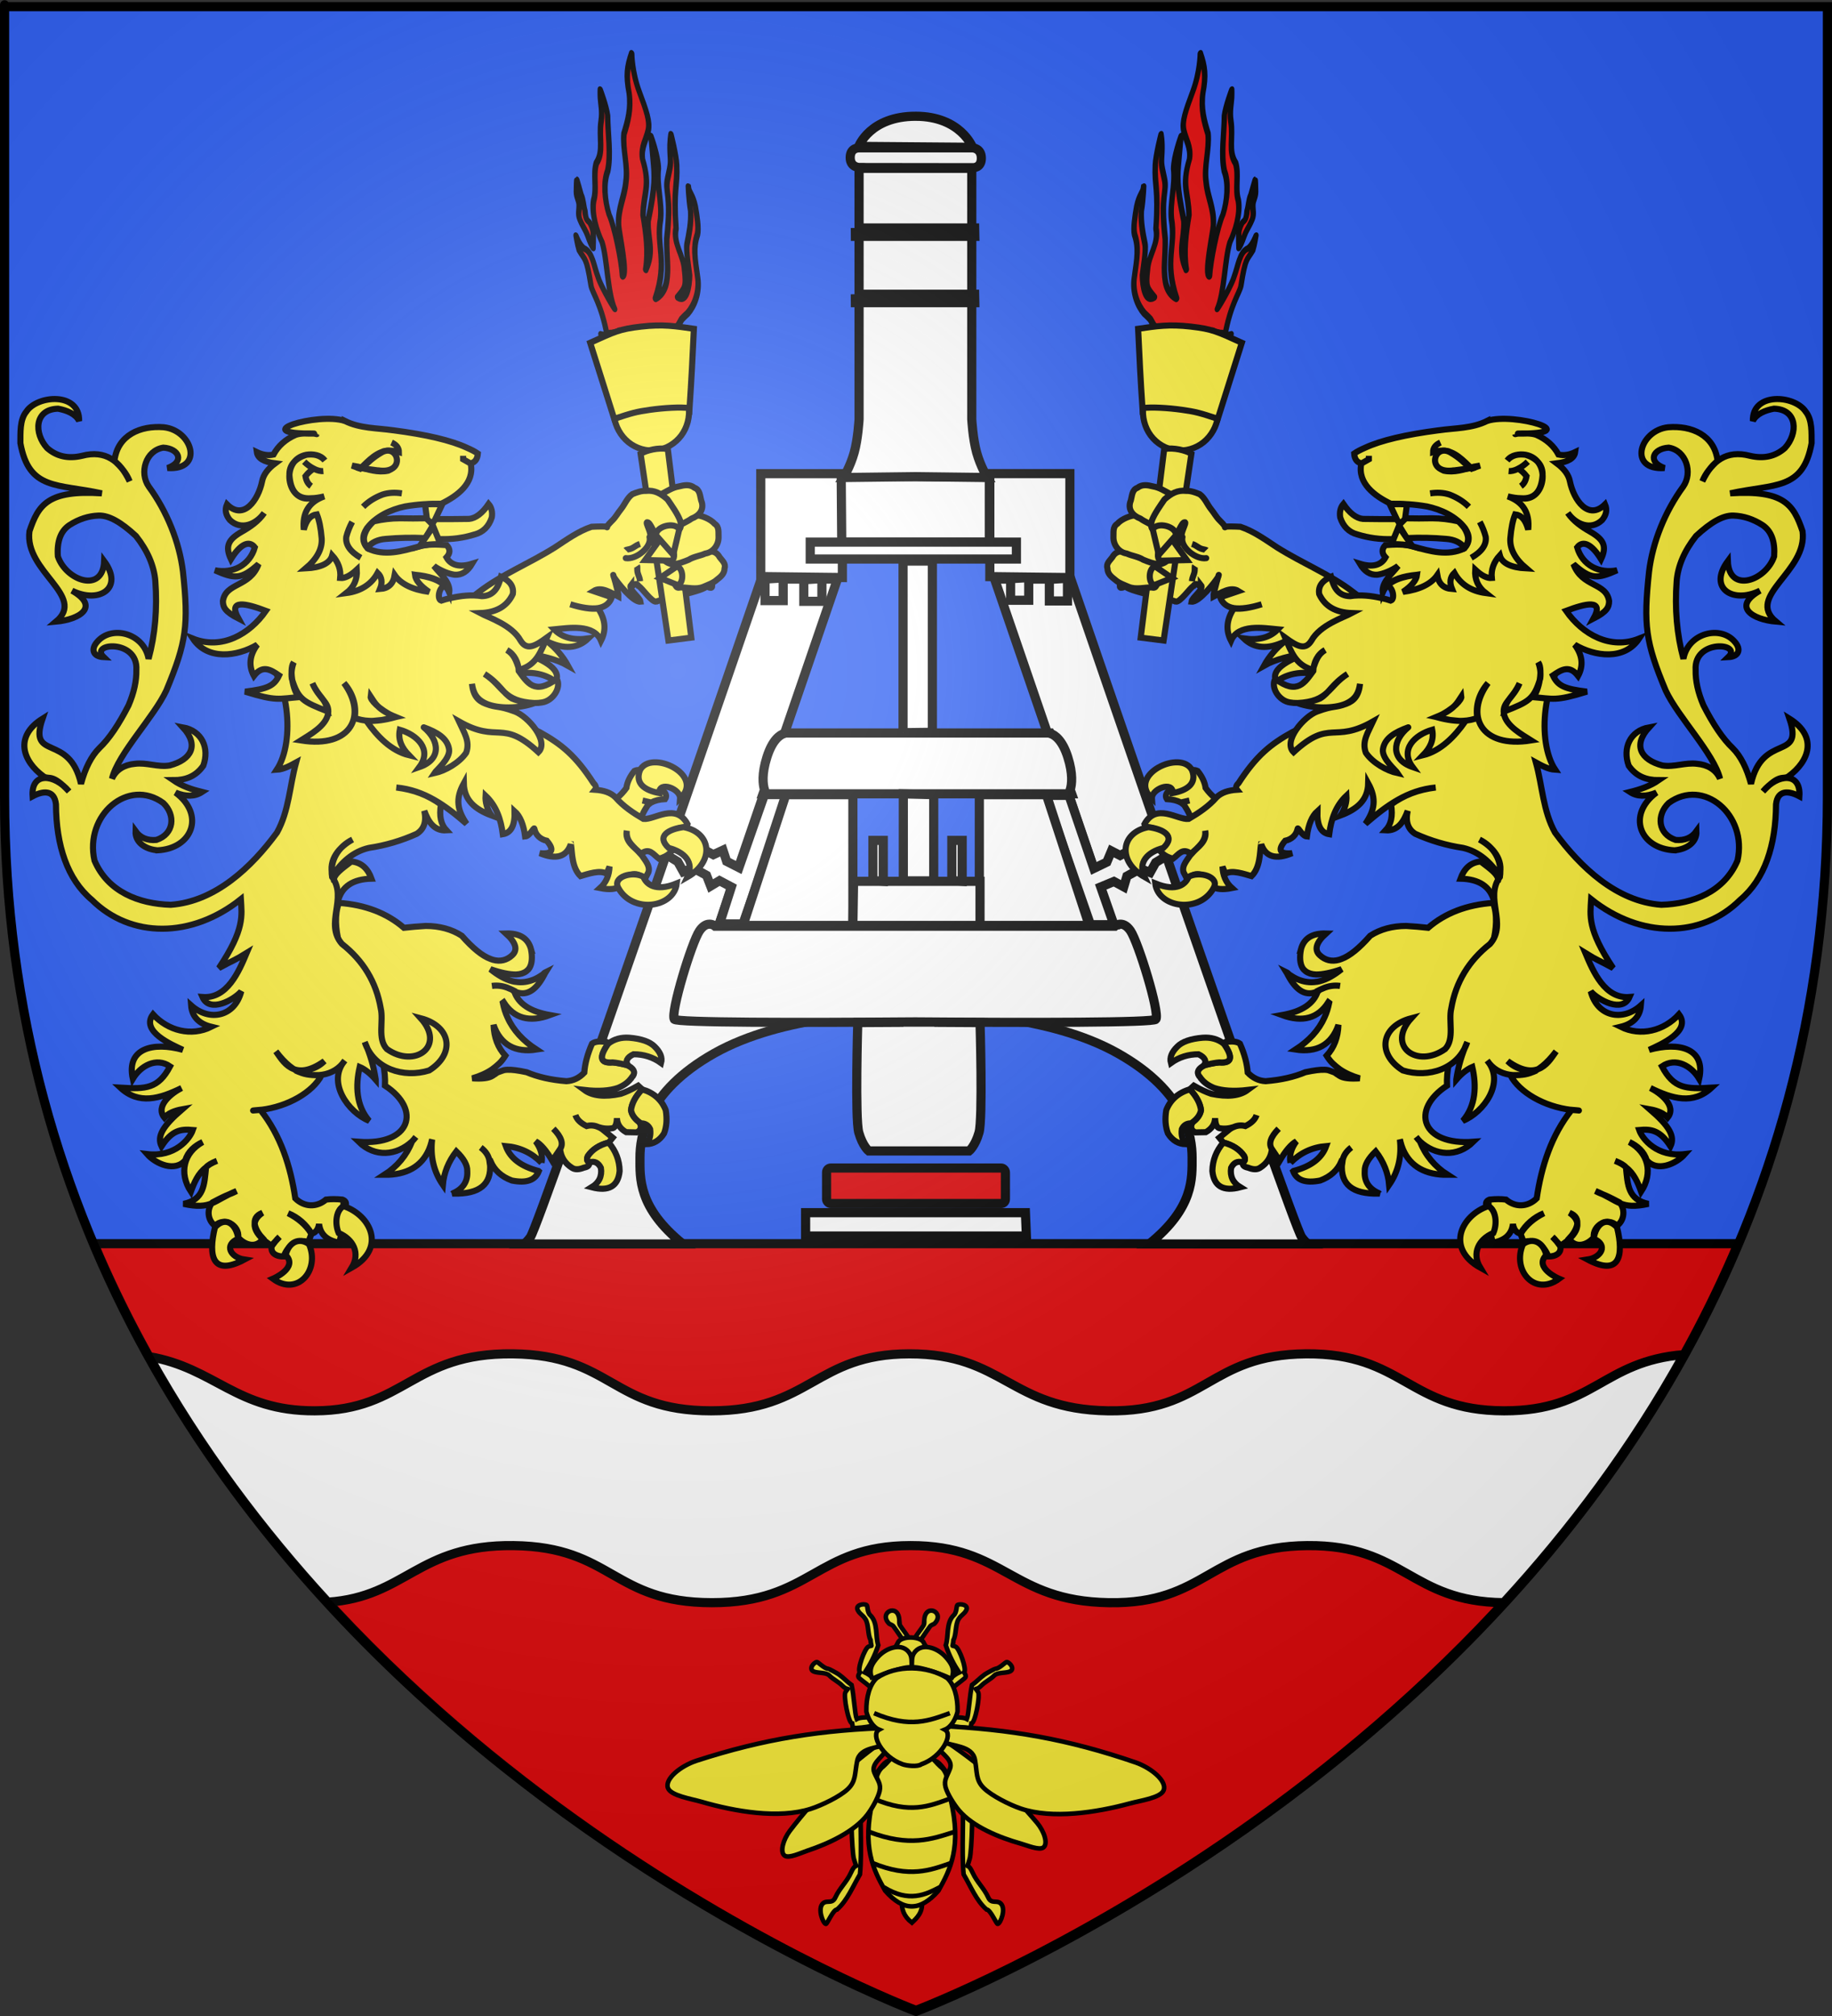 <?xml version="1.0" encoding="UTF-8" standalone="no"?>
<svg
   xmlns:osb="http://www.openswatchbook.org/uri/2009/osb"
   xmlns:dc="http://purl.org/dc/elements/1.1/"
   xmlns:cc="http://creativecommons.org/ns#"
   xmlns:rdf="http://www.w3.org/1999/02/22-rdf-syntax-ns#"
   xmlns:svg="http://www.w3.org/2000/svg"
   xmlns="http://www.w3.org/2000/svg"
   xmlns:xlink="http://www.w3.org/1999/xlink"
   xmlns:sodipodi="http://sodipodi.sourceforge.net/DTD/sodipodi-0.dtd"
   xmlns:inkscape="http://www.inkscape.org/namespaces/inkscape"
   height="660"
   width="600"
   version="1.0"
   id="svg2"
   sodipodi:version="0.32"
   inkscape:version="0.48.2 r9819"
   sodipodi:docname="Blason ville fr Fourchambault (Allier).svg"
   inkscape:export-filename="/Users/olivier/Desktop/Blason Rouge/Blason_Vide_3D.png"
   inkscape:export-xdpi="144"
   inkscape:export-ydpi="144">
  <rect width="100%" height="100%" fill="#333333" stroke="none"/>
  <sodipodi:namedview
     inkscape:window-height="1220"
     inkscape:window-width="1024"
     inkscape:pageshadow="2"
     inkscape:pageopacity="0.0"
     guidetolerance="10.0"
     gridtolerance="10.0"
     objecttolerance="10.0"
     borderopacity="1.0"
     bordercolor="#666666"
     pagecolor="#ffffff"
     id="base"
     showgrid="false"
     height="660px"
     inkscape:zoom="0.5704795"
     inkscape:cx="406.96304"
     inkscape:cy="-61.485093"
     inkscape:window-x="-4"
     inkscape:window-y="-4"
     inkscape:current-layer="layer4"
     inkscape:window-maximized="1"
     inkscape:snap-bbox="true"
     inkscape:bbox-paths="true"
     inkscape:bbox-nodes="true"
     inkscape:snap-bbox-edge-midpoints="true"
     inkscape:snap-bbox-midpoints="true"
     showguides="true"
     inkscape:guide-bbox="true"
     inkscape:snap-global="false" />
  <desc
     id="desc4">Flag of Canton of Valais (Wallis)</desc>
  <defs
     id="defs6">
    <linearGradient
       id="linearGradient2893">
      <stop
         style="stop-color:white;stop-opacity:0.314;"
         offset="0"
         id="stop2895" />
      <stop
         id="stop2897"
         offset="0.19"
         style="stop-color:white;stop-opacity:0.251;" />
      <stop
         style="stop-color:#6b6b6b;stop-opacity:0.125;"
         offset="0.6"
         id="stop2901" />
      <stop
         style="stop-color:black;stop-opacity:0.125;"
         offset="1"
         id="stop2899" />
    </linearGradient>
    <radialGradient
       inkscape:collect="always"
       xlink:href="#linearGradient2893"
       id="radialGradient3163"
       gradientUnits="userSpaceOnUse"
       gradientTransform="matrix(1.353,0,0,1.349,-77.629,-85.747)"
       cx="221.445"
       cy="226.331"
       fx="221.445"
       fy="226.331"
       r="300" />
    <linearGradient
       id="linearGradient11310-6"
       osb:paint="solid">
      <stop
         style="stop-color:#000000;stop-opacity:1;"
         offset="0"
         id="stop11312-15" />
    </linearGradient>
    <linearGradient
       id="linearGradient11310-3"
       osb:paint="solid">
      <stop
         style="stop-color:#000000;stop-opacity:1;"
         offset="0"
         id="stop11312-5" />
    </linearGradient>
    <linearGradient
       id="linearGradient11310-5"
       osb:paint="solid">
      <stop
         style="stop-color:#000000;stop-opacity:1;"
         offset="0"
         id="stop11312-8" />
    </linearGradient>
    <linearGradient
       id="linearGradient11310-2"
       osb:paint="solid">
      <stop
         style="stop-color:#000000;stop-opacity:1;"
         offset="0"
         id="stop11312-1" />
    </linearGradient>
    <linearGradient
       id="linearGradient11310"
       osb:paint="solid">
      <stop
         style="stop-color:#000000;stop-opacity:1;"
         offset="0"
         id="stop11312" />
    </linearGradient>
    <style
       type="text/css"
       id="style6">
   
    .fil4 {fill:#1FB53B}
    .fil0 {fill:#2B2C2A}
    .fil2 {fill:#F02C2D}
    .fil3 {fill:#FCD016}
    .fil1 {fill:white}
   
  </style>
    <style
       id="style8749"
       type="text/css" />
    <style
       type="text/css"
       id="style1711">
   
    .str2 {stroke:#000000;stroke-width:3}
    .str1 {stroke:#F8C83E;stroke-width:3}
    .str0 {stroke:#000000;stroke-width:3}
    .fil2 {fill:#FFFFFF}
    .fil0 {fill:#006D58}
    .fil1 {fill:#F8C83E}
   
  </style>
  </defs>
  <g
     inkscape:groupmode="layer"
     id="layer3"
     inkscape:label="Fond écu"
     style="display:inline"
     sodipodi:insensitive="true">
    <path
       id="path2855"
       style="fill:#2b5df2;fill-opacity:1;fill-rule:evenodd;stroke:none"
       d="m 300,658.5 c 0,0 298.5,-112.32 298.5,-397.772 0,-285.452 0,-258.552 0,-258.552 l -597,0 0,258.552 C 1.5,546.18 300,658.5 300,658.5 z"
       sodipodi:nodetypes="cccccc"
       inkscape:connector-curvature="0" />
  </g>
  <g
     inkscape:groupmode="layer"
     id="layer4"
     inkscape:label="Meubles"
     sodipodi:insensitive="true">
    <path
       style="fill:#e20909;fill-opacity:0.984;fill-rule:nonzero;stroke:#000000;stroke-width:3;display:inline"
       d="m 30.75,407.156 c 75.163,177.96 269.25,251 269.25,251 0,0 194.087,-73.04 269.25,-251 l -538.5,0 z"
       id="rect3013"
       inkscape:connector-curvature="0" />
    <g
       transform="matrix(2.495,0,0,2.498,-156.591,-382.905)"
       id="g2024"
       style="fill:#ffffff;stroke:#000000;stroke-width:1.202;stroke-miterlimit:4;stroke-opacity:1;stroke-dasharray:none;display:inline">
      <path
         style="fill:#ffffff;fill-rule:evenodd;stroke:#000000;stroke-width:1.202;stroke-linecap:butt;stroke-linejoin:miter;stroke-miterlimit:4;stroke-opacity:1;stroke-dasharray:none;display:inline"
         d="m 162.682,229.181 c 0,0 -29.008,84.446 -30.291,86.23 -0.321,0.446 -0.611,0.739 -0.863,0.907 7.055,0 13.757,0 20.877,0 -5.901,-4.758 -5.637,-8.642 -5.637,-11.318 0,-2.677 0.758,-8.607 9.737,-13.663 8.98,-5.056 22.072,-5.378 26.433,-5.378 4.362,0 -29.751,0 -29.751,0 l 19.501,-56.778 -10.007,0 z m 30.641,0 19.501,56.778 c 0,0 -34.113,0 -29.751,0 4.362,0 17.454,0.322 26.434,5.378 8.98,5.056 9.737,10.986 9.737,13.663 0,2.677 0.264,6.56 -5.637,11.318 l 20.877,0 c -0.253,-0.167 -0.542,-0.461 -0.863,-0.907 -1.283,-1.784 -30.291,-86.23 -30.291,-86.23 l -10.007,0 z"
         id="path1979"
         sodipodi:nodetypes="csccssscccccsssccscc"
         inkscape:connector-curvature="0" />
      <path
         style="fill:#ffffff;fill-rule:evenodd;stroke:#000000;stroke-width:1.202;stroke-linecap:butt;stroke-linejoin:miter;stroke-miterlimit:4;stroke-opacity:1;stroke-dasharray:none;display:inline"
         d="m 155.696,274.422 c -0.331,0.061 -0.721,0.287 -1.106,0.844 -1.026,1.487 -3.831,10.707 -3.318,11.599 0.263,0.457 16.114,0.464 31.612,0.344 15.498,0.12 31.349,0.113 31.612,-0.344 0.513,-0.892 -2.318,-10.113 -3.345,-11.599 -1.026,-1.487 -2.05,-0.594 -2.05,-0.594 l -0.62,0 -51.195,0 -0.647,0 c 0,0 -0.393,-0.352 -0.944,-0.25 z"
         id="path1985"
         inkscape:connector-curvature="0" />
      <path
         style="fill:#ffffff;fill-rule:evenodd;stroke:#000000;stroke-width:1.202;stroke-linecap:butt;stroke-linejoin:miter;stroke-miterlimit:4;stroke-opacity:1;stroke-dasharray:none"
         d="m 157.21,274.372 3.079,0 5.901,-16.951 -3.079,0 -3.351,9.571 -1.615,-0.823 -0.482,-1.461 -1.267,0.587 -1.902,-0.997 -0.422,-1.443 -1.298,0.428 -1.464,-0.805 -0.92,2.92 1.342,0.823 0.732,1.313 1.261,-0.508 1.78,0.979 0.544,1.4 1.161,-0.7 1.555,0.823 -1.555,4.845 z"
         id="path1991"
         sodipodi:nodetypes="ccccccccccccccccccccc"
         inkscape:connector-curvature="0" />
      <path
         sodipodi:nodetypes="ccccccccccccccccccccc"
         id="path1993"
         d="m 208.986,274.477 -3.079,0 -5.901,-16.951 3.079,0 3.26,9.571 1.705,-0.823 0.61,-1.461 1.139,0.587 1.902,-0.997 0.551,-1.295 1.17,0.279 1.464,-0.805 0.92,2.92 -1.342,0.823 -0.732,1.313 -1.261,-0.508 -1.78,0.979 -0.416,1.4 -1.289,-0.7 -1.736,0.718 1.736,4.95 z"
         style="fill:#ffffff;fill-rule:evenodd;stroke:#000000;stroke-width:1.202;stroke-linecap:butt;stroke-linejoin:miter;stroke-miterlimit:4;stroke-opacity:1;stroke-dasharray:none"
         inkscape:connector-curvature="0" />
      <path
         style="fill:#ffffff;fill-rule:evenodd;stroke:#000000;stroke-width:1.202;stroke-linecap:butt;stroke-linejoin:miter;stroke-miterlimit:4;stroke-opacity:1;stroke-dasharray:none;display:inline"
         d="m 165.73,249.347 -0.027,0.062 c -0.597,0.192 -1.558,0.868 -2.266,3.095 -0.71,2.233 -0.533,3.595 -0.324,4.283 l -0.189,0.532 0.405,0 39.677,0 0.432,0 -0.189,-0.532 c 0.209,-0.69 0.385,-2.054 -0.324,-4.283 -0.708,-2.227 -1.696,-2.903 -2.293,-3.095 l -0.027,-0.062 -0.216,0 -0.27,0 -34.175,0 -0.216,0 z"
         id="path1995"
         inkscape:connector-curvature="0" />
      <path
         style="fill:#ffffff;fill-rule:evenodd;stroke:#000000;stroke-width:1.202;stroke-linecap:butt;stroke-linejoin:miter;stroke-miterlimit:4;stroke-opacity:1;stroke-dasharray:none;display:inline"
         d="m 174.716,274.57 0,-17.138 -8.799,0 -5.624,17.138 14.423,0 z"
         id="path2001"
         inkscape:connector-curvature="0" />
      <path
         id="path2003"
         d="m 191.315,274.57 0,-17.138 8.799,0 5.624,17.138 -14.423,0 z"
         style="fill:#ffffff;fill-rule:evenodd;stroke:#000000;stroke-width:1.202;stroke-linecap:butt;stroke-linejoin:miter;stroke-miterlimit:4;stroke-opacity:1;stroke-dasharray:none;display:inline"
         inkscape:connector-curvature="0" />
      <path
         style="fill:#ffffff;fill-rule:evenodd;stroke:#000000;stroke-width:1.202;stroke-linecap:butt;stroke-linejoin:miter;stroke-miterlimit:4;stroke-opacity:1;stroke-dasharray:none;display:inline"
         d="m 174.806,268.787 16.6,0 0,5.783 -16.69,0 0.091,-5.783 z"
         id="path2005"
         inkscape:connector-curvature="0" />
      <path
         sodipodi:nodetypes="ccccc"
         style="fill:#ffffff;fill-rule:evenodd;stroke:#000000;stroke-width:1.202;stroke-linecap:butt;stroke-linejoin:miter;stroke-miterlimit:4;stroke-opacity:1;stroke-dasharray:none;display:inline"
         d="m 181.338,257.327 0,11.4 3.991,0 0,-11.295 -3.991,-0.105 z"
         id="path2007"
         inkscape:connector-curvature="0" />
      <path
         style="fill:#ffffff;fill-rule:evenodd;stroke:#000000;stroke-width:1.202;stroke-linecap:butt;stroke-linejoin:miter;stroke-miterlimit:4;stroke-opacity:1;stroke-dasharray:none;display:inline"
         d="m 177.346,268.682 0,-5.257 1.361,0 0,5.362 -1.361,-0.105 z"
         id="path2009"
         inkscape:connector-curvature="0" />
      <path
         id="path2011"
         d="m 187.704,268.682 0,-5.257 1.361,0 0,5.362 -1.361,-0.105 z"
         style="fill:#ffffff;fill-rule:evenodd;stroke:#000000;stroke-width:1.202;stroke-linecap:butt;stroke-linejoin:miter;stroke-miterlimit:4;stroke-opacity:1;stroke-dasharray:none;display:inline"
         inkscape:connector-curvature="0" />
      <path
         style="fill:#ffffff;fill-rule:evenodd;stroke:#000000;stroke-width:1.202;stroke-linecap:butt;stroke-linejoin:miter;stroke-miterlimit:4;stroke-opacity:1;stroke-dasharray:none;display:inline"
         d="m 181.304,249.309 0,-22.495 3.848,0 0,22.445 -3.848,0.049 z"
         id="path2013"
         sodipodi:nodetypes="ccccc"
         inkscape:connector-curvature="0" />
      <path
         style="fill:#ffffff;fill-rule:evenodd;stroke:#000000;stroke-width:1.202;stroke-linecap:butt;stroke-linejoin:miter;stroke-miterlimit:4;stroke-opacity:1;stroke-dasharray:none;display:inline"
         d="m 162.626,228.85 0,-13.488 10.711,0 0,13.611 -10.711,-0.123 z"
         id="path2015"
         inkscape:connector-curvature="0" />
      <path
         id="path2017"
         d="m 192.693,228.855 0,-13.498 10.51,0 0,13.621 -10.51,-0.123 z"
         style="fill:#ffffff;fill-rule:evenodd;stroke:#000000;stroke-width:1.202;stroke-linecap:butt;stroke-linejoin:miter;stroke-miterlimit:4;stroke-opacity:1;stroke-dasharray:none;display:inline"
         inkscape:connector-curvature="0" />
      <path
         style="fill:#ffffff;fill-rule:evenodd;stroke:#000000;stroke-width:1.202;stroke-linecap:butt;stroke-linejoin:miter;stroke-miterlimit:4;stroke-opacity:1;stroke-dasharray:none;display:inline"
         d="m 173.183,215.692 19.443,0.123 0,8.518 -19.373,0 -0.069,-8.641 z"
         id="path2019"
         sodipodi:nodetypes="ccccc"
         inkscape:connector-curvature="0" />
      <path
         style="fill:#ffffff;fill-rule:evenodd;stroke:#000000;stroke-width:1.202;stroke-linecap:butt;stroke-linejoin:miter;stroke-miterlimit:4;stroke-opacity:1;stroke-dasharray:none;display:inline"
         d="m 175.529,175.344 0,32.88 c 0,0 -0.134,2.552 -0.644,4.379 -0.511,1.827 -1.396,3.265 -1.396,3.265 l 9.45,-0.115 9.423,0.115 c 0,2e-5 -0.885,-1.438 -1.396,-3.265 -0.511,-1.827 -0.644,-4.379 -0.644,-4.379 l 0,-32.88 -5.343,0 -4.108,0 -5.343,0 z"
         id="path2033"
         inkscape:connector-curvature="0" />
      <path
         style="fill:#ffffff;fill-rule:evenodd;stroke:#000000;stroke-width:1.202;stroke-linecap:butt;stroke-linejoin:miter;stroke-miterlimit:4;stroke-opacity:1;stroke-dasharray:none;display:inline"
         d="m 175.039,183.162 15.663,0 0.023,1.1 -15.676,0 -0.009,-1.1 z"
         id="path2040"
         sodipodi:nodetypes="ccccc"
         inkscape:connector-curvature="0" />
      <path
         style="fill:#ffffff;fill-rule:evenodd;stroke:#000000;stroke-width:1.202;stroke-linecap:butt;stroke-linejoin:miter;stroke-miterlimit:4;stroke-opacity:1;stroke-dasharray:none;display:inline"
         d="m 175.035,191.85 15.663,0 0.023,1.1 -15.676,0 -0.009,-1.1 z"
         id="path2043"
         sodipodi:nodetypes="ccccc"
         inkscape:connector-curvature="0" />
      <path
         style="fill:#ffffff;fill-rule:evenodd;stroke:#000000;stroke-width:1.202;stroke-linecap:butt;stroke-linejoin:miter;stroke-miterlimit:4;stroke-opacity:1;stroke-dasharray:none;display:inline"
         d="m 175.617,175.242 c 0,0 -1.252,0.021 -1.252,-1.306 0,-1.326 1.152,-1.272 1.152,-1.272 l 14.917,0 c 0,0 1.147,0.028 1.147,1.354 0,1.326 -1.138,1.244 -1.138,1.244 l -14.826,-0.02 z"
         id="path2049"
         sodipodi:nodetypes="csccscc"
         inkscape:connector-curvature="0" />
      <path
         style="fill:#ffffff;fill-rule:evenodd;stroke:#000000;stroke-width:1.202;stroke-linecap:butt;stroke-linejoin:miter;stroke-miterlimit:4;stroke-opacity:1;stroke-dasharray:none"
         d="m 182.952,168.521 c -5.986,0 -7.468,3.948 -7.468,3.948 l 14.937,0.12 c 0,1e-5 -1.546,-4.068 -7.468,-4.068 z"
         id="path1892"
         sodipodi:nodetypes="cccz"
         inkscape:connector-curvature="0" />
      <path
         style="fill:#ffffff;fill-rule:evenodd;stroke:#000000;stroke-width:1.202;stroke-linecap:butt;stroke-linejoin:miter;stroke-miterlimit:4;stroke-opacity:1;stroke-dasharray:none"
         d="m 180.754,287.241 0,0.031 -5.395,0.031 c 0,-10e-6 -0.378,12.629 0.135,14.413 0.513,1.784 1.295,2.407 1.295,2.407 l 3.965,0 5.26,0 3.965,0 c 0,0 0.782,-0.623 1.295,-2.407 0.513,-1.784 0.135,-14.413 0.135,-14.413 l -5.395,-0.031 0,-0.031 -2.643,0 -2.616,0 z"
         id="path1915"
         inkscape:connector-curvature="0" />
      <path
         style="fill:#ffffff;fill-rule:evenodd;stroke:#000000;stroke-width:1.202;stroke-linecap:butt;stroke-linejoin:miter;stroke-miterlimit:4;stroke-opacity:1;stroke-dasharray:none"
         d="m 169.118,224.333 27.064,0 0,2.216 -27.064,0 0,-2.216 z"
         id="path1920"
         inkscape:connector-curvature="0" />
      <path
         style="fill:#ffffff;fill-rule:evenodd;stroke:#000000;stroke-width:1.202;stroke-linecap:butt;stroke-linejoin:miter;stroke-miterlimit:4;stroke-opacity:1;stroke-dasharray:none"
         d="m 163.187,229.175 0,2.824 2.378,0 0,-2.972 -2.378,0.149 z"
         id="path1922"
         inkscape:connector-curvature="0" />
      <path
         style="fill:#ffffff;fill-rule:evenodd;stroke:#000000;stroke-width:1.202;stroke-linecap:butt;stroke-linejoin:miter;stroke-miterlimit:4;stroke-opacity:1;stroke-dasharray:none;display:inline"
         d="m 168.273,229.267 0,2.824 2.378,0 0,-2.972 -2.378,0.149 z"
         id="path1924"
         inkscape:connector-curvature="0" />
      <path
         style="fill:#ffffff;fill-rule:evenodd;stroke:#000000;stroke-width:1.202;stroke-linecap:butt;stroke-linejoin:miter;stroke-miterlimit:4;stroke-opacity:1;stroke-dasharray:none;display:inline"
         d="m 195.422,229.129 0,2.824 2.378,0 0,-2.972 -2.378,0.149 z"
         id="path1926"
         inkscape:connector-curvature="0" />
      <path
         style="fill:#ffffff;fill-rule:evenodd;stroke:#000000;stroke-width:1.202;stroke-linecap:butt;stroke-linejoin:miter;stroke-miterlimit:4;stroke-opacity:1;stroke-dasharray:none;display:inline"
         d="m 200.507,229.221 0,2.824 2.378,0 0,-2.972 -2.378,0.149 z"
         id="path1928"
         inkscape:connector-curvature="0" />
    </g>
    <path
       sodipodi:nodetypes="ccccc"
       id="path1972"
       d="m 263.847,404.656 0,-7.645 71.988,0 0.319,7.645 -72.307,0 z"
       style="fill:#ffffff;fill-rule:evenodd;stroke:#000000;stroke-width:3;stroke-linecap:butt;stroke-linejoin:miter;stroke-opacity:1;display:inline"
       inkscape:connector-curvature="0" />
    <rect
       style="fill:#e20909;fill-opacity:0.984;fill-rule:nonzero;stroke:#000000;stroke-width:3;stroke-miterlimit:4;stroke-opacity:1;stroke-dasharray:none;display:inline"
       id="rect4169"
       width="58.566"
       height="11.62"
       x="270.717"
       y="382.391"
       rx="1.394"
       ry="1.394" />
    <path
       style="fill:#ffffff;fill-opacity:1;fill-rule:evenodd;stroke:#000000;stroke-width:2.997;stroke-linecap:butt;stroke-linejoin:miter;stroke-miterlimit:4;stroke-opacity:1;display:inline"
       d="m 167.969,443.219 c -32.95,-0.39 -35.331,18.575 -64.875,18.656 -25.738,0.071 -32.598,-14.033 -54.281,-17.75 16.861,30.285 37.027,57.005 58.531,80.406 25.714,-1.757 29.45,-18.902 60.812,-18.531 32.463,0.384 32.375,18.67 65,18.688 32.624,0.017 34.003,-18.651 65,-18.688 30.997,-0.037 32.899,18.169 65,18.688 32.101,0.519 33.035,-18.427 65.031,-18.688 31.787,-0.258 33.536,18.381 64.312,18.688 21.713,-23.606 42.059,-50.597 59.031,-81.219 -26.779,2.16 -29.619,18.454 -58.906,18.406 -31.365,-0.051 -32.901,-18.916 -64.875,-18.656 -31.964,0.26 -32.869,19.174 -64.938,18.656 -32.068,-0.518 -34.003,-18.693 -64.969,-18.656 -30.965,0.037 -32.346,18.674 -64.938,18.656 -32.591,-0.017 -32.507,-18.273 -64.938,-18.656 z"
       id="path2855-1"
       inkscape:connector-curvature="0" />
    <g
       style="display:inline"
       id="g4410"
       transform="translate(-11.589,0)">
      <path
         inkscape:connector-curvature="0"
         sodipodi:nodetypes="cccsc"
         id="path3829"
         d="m 306.978,622.408 c -0.167,2.491 0.571,4.962 3.269,7.043 1.633,-1.549 3.7,-3.43 3.269,-7.043 -0.872,-0.218 -2.311,0 -3.269,0 -0.859,0 -2.444,-0.33 -3.269,0 z"
         style="fill:#fcef3c;fill-opacity:1;fill-rule:evenodd;stroke:#000000;stroke-width:1.5;stroke-linecap:butt;stroke-linejoin:miter;stroke-miterlimit:4;stroke-opacity:1;stroke-dasharray:none" />
      <g
         style="stroke:#000000;stroke-width:3.922;stroke-miterlimit:4;stroke-opacity:1;stroke-dasharray:none"
         transform="matrix(0.382,0,0,0.382,264.55,520.671)"
         id="g3831">
        <path
           inkscape:connector-curvature="0"
           sodipodi:nodetypes="csccccc"
           id="path3833"
           d="m 108.788,24.753 c 0,5.044 0.137,4.322 2.449,7.828 1.358,2.059 4.441,5.724 7.46,11.271 l -4.051,2.9 c -2.333,-3.656 -5.946,-9.173 -8.208,-12.295 -3.567,-4.756 -1.805,-3.677 -6.296,-5.922 -9.516,-9.436 7.351,-17.904 8.646,-3.783 z"
           style="fill:#fcef3c;fill-opacity:1;fill-rule:evenodd;stroke:#000000;stroke-width:3.922;stroke-linecap:butt;stroke-linejoin:miter;stroke-miterlimit:4;stroke-opacity:1;stroke-dasharray:none" />
        <path
           inkscape:connector-curvature="0"
           style="fill:#fcef3c;fill-opacity:1;fill-rule:evenodd;stroke:#000000;stroke-width:3.922;stroke-linecap:butt;stroke-linejoin:miter;stroke-miterlimit:4;stroke-opacity:1;stroke-dasharray:none"
           d="m 130.277,24.753 c 0,5.044 -0.137,4.322 -2.449,7.828 -1.358,2.059 -4.441,5.724 -7.46,11.271 l 4.051,2.9 c 2.333,-3.656 5.946,-9.173 8.208,-12.295 3.567,-4.756 1.805,-3.677 6.296,-5.922 9.516,-9.436 -7.351,-17.904 -8.646,-3.783 z"
           id="path3835"
           sodipodi:nodetypes="csccccc" />
      </g>
      <path
         inkscape:connector-curvature="0"
         sodipodi:nodetypes="ccccccc"
         id="path3837"
         style="fill:#fcef3c;fill-opacity:1;fill-rule:nonzero;stroke:#000000;stroke-width:1.5;stroke-linecap:round;stroke-linejoin:round;stroke-miterlimit:4;stroke-opacity:1;stroke-dasharray:none;stroke-dashoffset:0;marker:none;visibility:visible;display:inline;overflow:visible"
         d="m 313.959,537.486 c 1.599,3.358 3.946,4.297 8.256,6.881 1.975,1.359 3.639,6.757 -1.536,10.138 -7.581,3.782 -13.283,4.347 -20.828,0 -5.175,-3.381 -3.51,-8.779 -1.536,-10.138 4.31,-2.584 5.892,-3.523 7.491,-6.881 1.359,-1.932 6.8,-1.805 8.152,0 z" />
      <path
         inkscape:connector-curvature="0"
         id="path3839"
         style="fill:none;stroke:#000000;stroke-width:1.5;stroke-linecap:round;stroke-linejoin:round;stroke-miterlimit:4;stroke-opacity:1;stroke-dasharray:none;stroke-dashoffset:0;marker:none;visibility:visible;display:inline;overflow:visible"
         d="m 315.113,572.008 -4.848,-0.102 -4.848,0.102" />
      <path
         inkscape:connector-curvature="0"
         style="fill:none;stroke:#000000;stroke-width:1.5;stroke-linecap:butt;stroke-linejoin:miter;stroke-miterlimit:4;stroke-opacity:1;stroke-dasharray:none"
         d="m 297.87,588.974 c 11.774,5.071 18.182,2.389 24.791,0"
         id="path3841"
         sodipodi:nodetypes="cc" />
      <g
         style="stroke:#000000;stroke-width:3.922;stroke-miterlimit:4;stroke-opacity:1;stroke-dasharray:none"
         transform="matrix(0.382,0,0,0.382,264.092,520.671)"
         id="g3843">
        <path
           inkscape:connector-curvature="0"
           style="fill:#fcef3c;fill-opacity:1;fill-rule:evenodd;stroke:#000000;stroke-width:3.922;stroke-linecap:butt;stroke-linejoin:miter;stroke-miterlimit:4;stroke-opacity:1;stroke-dasharray:none"
           d="m 137.852,146.378 c 8.423,-4.506 17.684,24.905 28.88,23.604 4.908,0 3.009,-2.485 3.914,8.294 3.278,0.161 1.465,45.451 -0.238,51.6 -3.326,12.003 -2.581,0.935 2.358,11.808 3.898,8.58 9.805,13.299 13.534,21.506 2.657,5.85 7.071,1.932 10.533,4.983 4.967,4.377 0.111,17.106 -2.407,17.659 -1.183,0.26 -6.196,-12.362 -9.627,-12.362 -8.821,-7.763 -13.472,-19.685 -19.626,-30.128 -1.929,-19.114 0.388,-52.98 -1.133,-61.804 -5.041,6.108 -16.944,-29.692 -26.188,-28.096 l 0,-7.064 z"
           id="path3845"
           sodipodi:nodetypes="cccsssssccccc" />
        <path
           inkscape:connector-curvature="0"
           sodipodi:nodetypes="cccsssssccccc"
           id="path3847"
           d="m 103.608,146.378 c -8.423,-4.506 -17.684,24.905 -28.88,23.604 -4.908,0 -3.009,-2.485 -3.914,8.294 -3.278,0.161 -1.465,45.451 0.238,51.6 3.326,12.003 2.581,0.935 -2.358,11.808 -3.898,8.58 -9.805,13.299 -13.534,21.506 -2.657,5.85 -7.071,1.932 -10.533,4.983 -4.967,4.377 -0.111,17.106 2.407,17.659 1.183,0.26 6.196,-12.362 9.627,-12.362 8.821,-7.763 13.472,-19.685 19.626,-30.128 1.929,-19.114 -0.388,-52.98 1.133,-61.804 5.041,6.108 16.944,-29.692 26.188,-28.096 l 0,-7.064 z"
           style="fill:#fcef3c;fill-opacity:1;fill-rule:evenodd;stroke:#000000;stroke-width:3.922;stroke-linecap:butt;stroke-linejoin:miter;stroke-miterlimit:4;stroke-opacity:1;stroke-dasharray:none" />
      </g>
      <g
         style="stroke:#000000;stroke-width:3.922;stroke-miterlimit:4;stroke-opacity:1;stroke-dasharray:none"
         transform="matrix(0.382,0,0,0.382,264.092,520.671)"
         id="g3849">
        <path
           inkscape:connector-curvature="0"
           id="path3851"
           style="fill:#fcef3c;fill-opacity:1;fill-rule:evenodd;stroke:#000000;stroke-width:3.922;stroke-linecap:butt;stroke-linejoin:miter;stroke-miterlimit:4;stroke-opacity:1;stroke-dasharray:none"
           d="m 143.595,257.356 c 10.308,-18.466 19.932,-37.295 10.548,-77.828 -1.56,-9.049 -1.473,-23.475 -9.041,-28.673 -1.169,-0.803 -9.733,-10.65 -10.548,-10.65 -8.276,-4.087 -17.363,-4.644 -27.647,0 -0.816,0 -9.379,9.847 -10.548,10.65 -7.568,5.198 -7.481,19.624 -9.041,28.673 -9.383,40.533 0.241,59.362 10.548,77.828 15.712,17.939 30.076,17.892 45.73,0 z"
           sodipodi:nodetypes="ccsccsccc" />
        <path
           inkscape:connector-curvature="0"
           style="fill:none;stroke:#000000;stroke-width:3.922;stroke-linecap:butt;stroke-linejoin:miter;stroke-miterlimit:4;stroke-opacity:1;stroke-dasharray:none"
           d="m 88.319,178.592 c 30.786,13.259 47.54,6.247 64.822,0"
           id="path3853"
           sodipodi:nodetypes="cc" />
        <path
           inkscape:connector-curvature="0"
           style="fill:none;stroke:#000000;stroke-width:3.922;stroke-linecap:butt;stroke-linejoin:miter;stroke-miterlimit:4;stroke-opacity:1;stroke-dasharray:none"
           d="m 84.296,206.98 c 34.608,13.16 53.441,6.201 72.869,0"
           id="path3855"
           sodipodi:nodetypes="cc" />
        <path
           inkscape:connector-curvature="0"
           style="fill:none;stroke:#000000;stroke-width:3.922;stroke-linecap:butt;stroke-linejoin:miter;stroke-miterlimit:4;stroke-opacity:1;stroke-dasharray:none"
           d="m 86.882,233.585 c 32.151,13.223 49.647,6.23 67.695,0"
           id="path3857"
           sodipodi:nodetypes="cc" />
        <path
           inkscape:connector-curvature="0"
           sodipodi:nodetypes="cc"
           id="path3859"
           d="m 96.636,254.336 c 21.787,13.523 35.958,6.372 48.188,0"
           style="fill:none;stroke:#000000;stroke-width:3.922;stroke-linecap:butt;stroke-linejoin:miter;stroke-miterlimit:4;stroke-opacity:1;stroke-dasharray:none" />
      </g>
      <g
         style="stroke:#000000;stroke-width:3.922;stroke-miterlimit:4;stroke-opacity:1;stroke-dasharray:none"
         transform="matrix(0.382,0,0,0.382,264.092,520.671)"
         id="g3867">
        <path
           inkscape:connector-curvature="0"
           sodipodi:nodetypes="cccssssssscccc"
           id="path3869"
           d="m 138.328,112.135 c 8.594,2.089 18.043,5.126 29.466,5.73 5.007,0 3.07,1.152 3.993,-3.844 3.345,-0.074 7.617,-23.847 5.878,-26.697 -3.394,-5.563 -2.634,-0.433 2.406,-5.473 3.977,-3.977 7.655,-5.2 11.459,-9.004 2.711,-2.711 9.564,-1.86 13.096,-3.274 5.068,-2.029 0.113,-7.929 -2.455,-8.185 -1.207,-0.121 -6.322,5.73 -9.822,5.73 -0.297,0 -7.341,3.65 -9.094,4.911 -4.555,3.277 -6.733,6.046 -10.93,9.053 -1.968,8.859 -2.789,25.087 -4.341,29.177 -5.143,-2.831 -20.225,-0.657 -29.656,-1.397 l 0,3.274 z"
           style="fill:#fcef3c;fill-opacity:1;fill-rule:evenodd;stroke:#000000;stroke-width:3.922;stroke-linecap:butt;stroke-linejoin:miter;stroke-miterlimit:4;stroke-opacity:1;stroke-dasharray:none" />
        <path
           inkscape:connector-curvature="0"
           style="fill:#fcef3c;fill-opacity:1;fill-rule:evenodd;stroke:#000000;stroke-width:3.922;stroke-linecap:butt;stroke-linejoin:miter;stroke-miterlimit:4;stroke-opacity:1;stroke-dasharray:none"
           d="m 103.131,112.135 c -8.594,2.089 -18.043,5.126 -29.466,5.73 -5.007,0 -3.07,1.152 -3.993,-3.844 -3.345,-0.074 -7.617,-23.847 -5.878,-26.697 3.394,-5.563 2.634,-0.433 -2.406,-5.473 -3.977,-3.977 -7.655,-5.2 -11.459,-9.004 -2.711,-2.711 -9.564,-1.86 -13.096,-3.274 -5.068,-2.029 -0.113,-7.929 2.455,-8.185 1.207,-0.121 6.322,5.73 9.822,5.73 0.297,0 7.341,3.65 9.094,4.911 4.555,3.277 6.733,6.046 10.93,9.053 1.968,8.859 2.789,25.087 4.341,29.177 5.143,-2.831 20.225,-0.657 29.656,-1.397 l 0,3.274 z"
           id="path3871"
           sodipodi:nodetypes="cccssssssscccc" />
      </g>
      <g
         style="stroke:#000000;stroke-width:3.855;stroke-miterlimit:4;stroke-opacity:1;stroke-dasharray:none"
         transform="matrix(0.396,0,0,0.382,262.476,521.923)"
         id="g3873">
        <path
           inkscape:connector-curvature="0"
           inkscape:transform-center-y="7.3665168"
           inkscape:transform-center-x="-16.896372"
           style="fill:#fcef3c;fill-opacity:1;fill-rule:evenodd;stroke:#000000;stroke-width:3.855;stroke-linecap:butt;stroke-linejoin:miter;stroke-miterlimit:4;stroke-opacity:1;stroke-dasharray:none"
           d="m 137.291,93.457 c 7.86,-4.053 14.989,-11.95 24.013,-18.979 3.783,-3.281 5.1,-3.167 2.523,-7.546 2.478,-2.248 -3.99,-20.69 -7.053,-22.019 -3.894,-1.69 -2.273,1.398 -1.769,-5.711 2.424,-4.452 1.434,-13.171 4.204,-17.783 2.297,-3.825 4.559,-4.199 6.301,-7.582 2.499,-4.853 -5.11,-6.063 -7.218,-4.574 -0.991,0.7 -0.442,6.445 -3.087,8.738 -6.526,6.592 -4.039,17.995 -6.555,25.695 2.872,9.139 6.653,16.403 11.035,23.38 -9.675,4.645 -14.904,16.26 -22.514,21.881 l 0.12,4.499 z"
           id="path3875"
           sodipodi:nodetypes="cccscsssccccc" />
        <path
           inkscape:connector-curvature="0"
           sodipodi:nodetypes="cccscsssccccc"
           id="path3877"
           d="M 104.168,93.457 C 96.308,89.404 89.18,81.508 80.155,74.478 c -3.783,-3.281 -5.1,-3.167 -2.523,-7.546 -2.478,-2.248 3.99,-20.69 7.053,-22.019 3.894,-1.69 2.273,1.398 1.769,-5.711 C 84.029,34.75 85.019,26.031 82.249,21.419 79.952,17.595 77.691,17.22 75.949,13.838 73.45,8.985 81.059,7.774 83.167,9.264 c 0.991,0.7 0.442,6.445 3.087,8.738 6.526,6.592 4.039,17.995 6.555,25.695 -2.872,9.139 -6.653,16.403 -11.035,23.38 9.675,4.645 14.904,16.26 22.514,21.881 l -0.12,4.499 z"
           style="fill:#fcef3c;fill-opacity:1;fill-rule:evenodd;stroke:#000000;stroke-width:3.855;stroke-linecap:butt;stroke-linejoin:miter;stroke-miterlimit:4;stroke-opacity:1;stroke-dasharray:none"
           inkscape:transform-center-x="16.896372"
           inkscape:transform-center-y="7.3665168" />
      </g>
      <g
         style="stroke:#000000;stroke-width:3.922;stroke-miterlimit:4;stroke-opacity:1;stroke-dasharray:none"
         transform="matrix(0.382,0,0,0.382,264.162,520.671)"
         id="g3883">
        <path
           inkscape:connector-curvature="0"
           style="fill:#fcef3c;fill-opacity:1;fill-rule:evenodd;stroke:#000000;stroke-width:3.922;stroke-linecap:butt;stroke-linejoin:miter;stroke-miterlimit:4;stroke-opacity:1;stroke-dasharray:none"
           d="m 86.815,76.15 c -3.878,-8.211 -0.031,-13.878 4.612,-19.055 7.596,-8.47 21.388,-12.715 27.387,-3.045 1.811,2.92 1.702,6.949 1.57,12.261 -4.051,-2.586 -34.119,8.503 -33.569,9.839 z"
           id="path3885"
           sodipodi:nodetypes="csscc" />
        <path
           inkscape:connector-curvature="0"
           sodipodi:nodetypes="csscc"
           id="path3887"
           d="m 154.276,76.15 c 3.878,-8.211 0.031,-13.878 -4.612,-19.055 -7.596,-8.47 -21.388,-12.715 -27.387,-3.045 -1.811,2.92 -1.702,6.949 -1.57,12.261 4.051,-2.586 34.119,8.503 33.569,9.839 z"
           style="fill:#fcef3c;fill-opacity:1;fill-rule:evenodd;stroke:#000000;stroke-width:3.922;stroke-linecap:butt;stroke-linejoin:miter;stroke-miterlimit:4;stroke-opacity:1;stroke-dasharray:none" />
      </g>
      <path
         inkscape:transform-center-y="17.233136"
         inkscape:transform-center-x="18.688644"
         inkscape:connector-curvature="0"
         style="fill:#fcef3c;fill-opacity:1;fill-rule:evenodd;stroke:#000000;stroke-width:1.5;stroke-linecap:butt;stroke-linejoin:miter;stroke-miterlimit:4;stroke-opacity:1;stroke-dasharray:none;display:inline"
         d="m 300.472,570.137 c -12.348,9.04 -21.163,17.437 -30.229,29.283 -2.098,2.774 -3.343,6.905 -1.667,8.088 1.398,0.987 5.269,-0.901 7.43,-1.621 6.886,-2.296 15.358,-6.198 19.643,-11.778 1.495,-1.947 3.536,-5.543 4.02,-7.737 0.533,-2.416 -0.615,-3.452 -1.726,-6.049 -1.192,-2.789 2.338,-4.844 3.915,-7.268 -0.337,-1.643 -0.083,-2.242 -1.386,-2.917 z"
         id="path3865-7"
         sodipodi:nodetypes="ccssssscc" />
      <path
         inkscape:transform-center-y="17.233136"
         inkscape:transform-center-x="-18.688644"
         inkscape:connector-curvature="0"
         style="fill:#fcef3c;fill-opacity:1;fill-rule:evenodd;stroke:#000000;stroke-width:1.5;stroke-linecap:butt;stroke-linejoin:miter;stroke-miterlimit:4;stroke-opacity:1;stroke-dasharray:none;display:inline"
         d="m 319.73,568.96 c 12.754,8.459 21.949,16.437 31.553,27.851 2.224,2.674 3.659,6.743 2.04,8.002 -1.351,1.051 -5.305,-0.656 -7.497,-1.275 -6.985,-1.974 -15.629,-5.479 -20.168,-10.855 -1.584,-1.876 -3.789,-5.373 -4.374,-7.543 -0.644,-2.389 0.455,-3.477 1.444,-6.122 1.062,-2.841 -2.56,-4.73 -4.247,-7.079 0.26,-1.656 -0.021,-2.243 1.249,-2.978 z"
         id="path3865-7-4"
         sodipodi:nodetypes="ccssssscc" />
      <g
         transform="matrix(0.382,0,0,0.382,264.092,520.671)"
         style="stroke:#000000;stroke-width:3.922;stroke-miterlimit:4;stroke-opacity:1;stroke-dasharray:none"
         id="g3861">
        <path
           inkscape:connector-curvature="0"
           sodipodi:nodetypes="ccssssscc"
           id="path3863"
           d="m 143.161,116.072 c 62.613,2.856 111.716,11.52 169.489,31.386 13.444,4.709 27.054,15.98 24.018,23.812 -2.534,6.536 -20.017,8.869 -29.02,11.308 -28.693,7.774 -66.44,13.664 -93.705,4.338 -9.513,-3.254 -24.625,-10.896 -31.249,-17.284 -7.294,-7.034 -5.724,-13.17 -7.822,-24.546 -2.253,-12.215 -18.955,-11.224 -29.827,-15.924 -2.574,-6.367 -4.797,-7.835 -1.883,-13.091 z"
           style="fill:#fcef3c;fill-opacity:1;fill-rule:evenodd;stroke:#000000;stroke-width:3.922;stroke-linecap:butt;stroke-linejoin:miter;stroke-miterlimit:4;stroke-opacity:1;stroke-dasharray:none" />
        <path
           inkscape:connector-curvature="0"
           style="fill:#fcef3c;fill-opacity:1;fill-rule:evenodd;stroke:#000000;stroke-width:3.922;stroke-linecap:butt;stroke-linejoin:miter;stroke-miterlimit:4;stroke-opacity:1;stroke-dasharray:none"
           d="m 106.141,117.632 c -62.654,1.734 -111.904,9.516 -170.024,28.344 -13.527,4.467 -27.336,15.492 -24.441,23.378 2.416,6.58 19.855,9.226 28.813,11.826 28.549,8.287 66.184,14.853 93.612,6.017 9.57,-3.083 24.816,-10.453 31.554,-16.721 7.419,-6.902 5.959,-13.065 8.261,-24.402 2.471,-12.173 19.154,-10.883 30.108,-15.387 2.688,-6.32 4.937,-7.748 2.117,-13.055 z"
           id="path3865"
           sodipodi:nodetypes="ccssssscc" />
      </g>
      <path
         inkscape:connector-curvature="0"
         sodipodi:nodetypes="ccccccccc"
         d="m 313.383,577.571 c 6.689,-2.363 10.519,-9.763 7.653,-11.314 2.177,-0.869 3.663,-3.724 4.164,-5.94 0.089,-4.827 -1.131,-8.852 -3.389,-10.945 -6.424,-4.11 -16.704,-4.436 -23.092,0 -2.257,2.092 -3.477,6.118 -3.389,10.945 0.5,2.216 1.987,5.071 4.164,5.94 -2.865,1.551 0.964,8.952 7.653,11.314 1.358,0.502 4.957,0.948 6.235,0 z"
         style="fill:#fcef3c;fill-opacity:1;fill-rule:evenodd;stroke:#000000;stroke-width:1.5;stroke-linecap:butt;stroke-linejoin:miter;stroke-miterlimit:4;stroke-opacity:1;stroke-dasharray:none"
         id="path3879" />
      <path
         inkscape:connector-curvature="0"
         sodipodi:nodetypes="cc"
         id="path3881"
         d="m 297.87,560.862 c 11.774,5.071 18.182,2.389 24.791,0"
         style="fill:none;stroke:#000000;stroke-width:1.5;stroke-linecap:butt;stroke-linejoin:miter;stroke-miterlimit:4;stroke-opacity:1;stroke-dasharray:none" />
    </g>
    <g
       transform="translate(1614.435,-348.303)"
       id="g7603"
       style="display:inline" />
    <g
       transform="translate(1614.435,-348.303)"
       id="g6673"
       style="display:inline" />
    <g
       transform="translate(1670.863,-424.943)"
       id="layer4-9"
       style="display:inline" />
    <g
       transform="translate(1670.863,-424.943)"
       id="g7607"
       style="display:inline" />
    <g
       transform="translate(1670.863,-424.943)"
       id="layer2-6"
       style="display:inline">
      <g
         transform="matrix(1,0.002,-0.002,1,11.837,3.536)"
         id="g3313"
         style="fill:#008f4c;fill-opacity:1" />
      <g
         transform="translate(-1090.914,196.609)"
         id="g12051" />
      <g
         transform="translate(-1090.914,196.609)"
         id="g12053" />
      <g
         transform="translate(-1090.914,196.609)"
         id="g12055" />
    </g>
    <g
       style="display:inline"
       transform="translate(-78.251,740.56)"
       inkscape:label="Ornamentos"
       id="g16555" />
    <g
       style="display:inline"
       transform="translate(-134.68,817.2)"
       inkscape:label="Timbre"
       id="g16557" />
    <g
       style="display:inline"
       transform="translate(-134.68,817.2)"
       id="g16559"
       inkscape:label="Escudo">
      <g
         transform="translate(-1506.627,-118.777)"
         sodipodi:insensitive="true"
         inkscape:label="Borde 3px"
         id="g6503" />
      <g
         transform="translate(-1507.669,-194.255)"
         sodipodi:insensitive="true"
         inkscape:label="Borde 3px"
         id="g7520" />
    </g>
    <g
       style="display:inline"
       transform="translate(-78.251,740.56)"
       inkscape:label="Piezas"
       id="g16563" />
    <path
       inkscape:connector-curvature="0"
       style="fill:#ed1c24;stroke:#000000;stroke-width:0.407;stroke-miterlimit:4;stroke-opacity:1;stroke-dasharray:none;display:inline"
       id="path1043"
       d="" />
    <path
       inkscape:connector-curvature="0"
       style="fill:#0071bc;stroke:#000000;stroke-width:0.407;stroke-miterlimit:4;stroke-opacity:1;stroke-dasharray:none;display:inline"
       id="path1049"
       d="" />
    <path
       inkscape:connector-curvature="0"
       d=""
       id="path1065"
       style="fill:#eac102;stroke:#000000;stroke-width:0.244;stroke-miterlimit:4;stroke-opacity:1;stroke-dasharray:none;display:inline" />
    <path
       inkscape:connector-curvature="0"
       d=""
       id="path1081"
       style="fill:#eac102;stroke:#000000;stroke-width:0.244;stroke-miterlimit:4;stroke-opacity:1;stroke-dasharray:none;display:inline" />
    <path
       inkscape:connector-curvature="0"
       d=""
       id="path1097"
       style="fill:#eac102;stroke:#000000;stroke-width:0.244;stroke-miterlimit:4;stroke-opacity:1;stroke-dasharray:none;display:inline" />
    <g
       transform="translate(-78.251,740.56)"
       style="display:inline"
       inkscape:label="Borde 3px"
       id="g5037" />
    <g
       transform="matrix(6.76,0,0,6.35,-2083.279,-1022.982)"
       id="g7313"
       style="fill:#eac102;fill-opacity:1;stroke:#000000;stroke-width:0.153;stroke-miterlimit:4;stroke-opacity:1;stroke-dasharray:none;display:inline" />
    <g
       transform="matrix(6.76,0,0,6.35,-2083.327,-1023.789)"
       id="g7193"
       style="fill:#eac102;fill-opacity:1;stroke:#000000;stroke-width:0.153;stroke-miterlimit:4;stroke-opacity:1;stroke-dasharray:none;display:inline" />
    <g
       style="display:inline"
       id="layer3-3"
       transform="matrix(0.455,0,0,0.443,-180.4,743.883)" />
    <g
       style="display:inline"
       id="g15978"
       transform="matrix(0.455,0,0,0.443,-180.4,743.883)" />
    <g
       style="display:inline"
       id="layer5"
       transform="matrix(0.455,0,0,0.443,-154.746,709.905)" />
    <g
       style="display:inline"
       id="layer6"
       transform="matrix(0.455,0,0,0.443,-154.746,709.905)" />
    <g
       style="display:inline"
       id="Calque_3_1_"
       transform="matrix(0.436,0,0,0.425,398.547,799.979)" />
    <g
       style="display:inline"
       id="Calque_4_1_"
       transform="matrix(0.436,0,0,0.425,398.547,799.979)" />
    <g
       style="display:inline"
       transform="translate(-1134.811,282.676)"
       id="g9086"
       inkscape:label="Escudo" />
    <g
       transform="translate(-1078.383,206.035)"
       style="display:inline"
       inkscape:label="Piezas"
       id="g9088" />
    <g
       style="display:inline"
       transform="translate(-1078.383,206.035)"
       inkscape:label="Ornamento"
       id="g4264" />
    <g
       transform="translate(-1078.383,206.035)"
       style="display:inline"
       inkscape:label="Borde 3px"
       id="g9289" />
    <g
       id="g7366"
       transform="matrix(0.403,0,0,0.403,174.783,-104.261)"
       style="stroke:#000000;stroke-width:4.963;display:inline">
      <g
         inkscape:transform-center-y="-62.470594"
         inkscape:transform-center-x="-7.6142761"
         transform="matrix(0.417,-0.045,-0.034,0.531,529.57,304.681)"
         id="g3072"
         style="fill:#e20909;stroke:#000000;stroke-width:10.584;stroke-opacity:1;display:inline">
        <path
           sodipodi:nodetypes="csscccccccccsccsccccccccscccccccccccssccsccscccccccccccccscccccccccc"
           inkscape:connector-curvature="0"
           d="m 29.015,-2.338 c 0,0 2.021,28.006 -9.957,57.344 C 7.079,84.344 1.458,99.003 6.168,113.394 10.877,127.785 22.927,140.05 21.071,158.482 c -12.802,41.125 2.215,50.816 6.121,86.92 -3.707,27.735 -6.169,55.819 1.618,83.167 C 8.511,296.682 21.485,279.864 17.732,252.421 -0.973,196.635 -0.521,185.048 0.393,158.052 c 0.399,-17.426 1.123,-36.181 1.123,-36.181 0,0 -11.603,28.713 -10.489,48.035 5.762,25.92 -3.103,53.005 2.262,78.313 12.481,42.926 -9.471,63.111 20.117,123.324 0,0 -17.859,-7.276 -24.176,-28.398 -6.317,-21.122 -2.985,-39.592 -5.707,-65.645 -15.497,-70.098 -1.664,-70.639 -9.185,-92.646 -8.9,-25.001 -7.83,-23.018 -8.169,-40.425 -0.339,-17.407 -4.211,-28.644 -4.211,-28.644 0,0 -7.575,29.918 -7.274,45.391 0.755,33.163 9.627,36.235 9.298,98.448 8.081,24.379 -11.521,40.164 -11.32,63.185 -1.766,26.463 1.32,27.745 17.08,43.096 -16.811,7.354 -24.944,-19.357 -26.559,-37.044 0.531,-10.657 4.469,-35.915 1.31,-46.476 -5.457,-16.556 -10.921,-32.882 -11.327,-50.986 2.525,-18.545 1.499,-46.043 1.17,-37.339 -0.298,7.884 -7.529,10.134 -10.95,27.918 -1.95,13.596 -4.525,33.014 -0.629,43.556 10.179,20.708 8.018,35.878 4.969,65.664 -2.652,22.851 10.202,44.703 24.003,57.429 7.491,5.611 12.751,10.312 12.751,10.312 24.769,31.785 35.735,56.65 8.323,10.427 2.462,7.944 21.475,-4.054 17.385,20.834 5.161,31.152 0.697,-0.103 18.16,22.749 7.473,4.644 12.663,3.14 12.663,3.14 0,0 -7.611,-9.077 -8.481,-15.827 9.806,13.616 10.319,6.006 16.12,-6.224 2.289,3.811 8.38,13.328 16.572,16.985 8.192,3.657 11.016,2.655 17.441,8.02 6.936,5.791 7.629,17.266 7.629,17.266 21.415,-17.154 -27.364,-66.439 -0.265,-40.444 4.521,4.72 9.118,13.309 16.534,15.051 7.416,1.742 11.795,-4.845 20.649,-5.075 6.459,0.057 14.281,-1.766 17.52,-10.131 0,0 -8.079,2.145 -16.289,-2.479 -8.21,-4.624 -11.757,6.779 -17.867,-3.705 -7.311,-9.692 -1.689,13.219 -1.938,0.42 0,0 17.054,-0.144 23.845,7.42 7.459,-48.616 23.485,-63.519 25.512,-74.866 5.338,-44.196 8.585,-37.961 18.906,-52.739 2.782,-8.78 4.188,-21.879 4.188,-21.879 0,0 -5.814,14.181 -14.593,18.279 -15.588,3.948 -16.502,25.243 -22.84,40.263 -2.821,11.089 -22.75,40.514 -29.047,47.421 11.892,-23.54 8.265,-75.847 16.206,-100.302 9.386,-17.358 17.436,-42.089 11.32,-63.185 -8.293,-18.33 -1.664,-39.698 -9.983,-57.794 C 95.777,153.323 104.635,134.122 97.586,107.148 93.615,92.738 96.321,80.09 96.171,72.353 96.02,64.617 95.169,58.834 95.169,58.834 c 0,0 -9.878,23.478 -11.072,38.022 1.84,27.581 -2.128,60.007 6.84,85.934 10.404,18.808 9.543,46.062 2.774,66.689 -9.639,18.617 -18.759,70.814 -18.5,93.024 -11.69,-4.353 1.384,-66.852 1.055,-79.025 C 75.509,238.362 60.962,219.77 56.503,196.263 50.086,172.145 59.239,146.881 54.335,122.785 45.102,102.758 36.95,83.359 39.074,59.324 43.348,33.139 40.055,19.718 29.015,-2.338 z"
           id="path3062"
           style="fill:#e20909;fill-opacity:1;fill-rule:nonzero;stroke:#000000;stroke-width:10.584;stroke-linecap:round;stroke-linejoin:round;stroke-miterlimit:4;stroke-opacity:1;stroke-dasharray:none;stroke-dashoffset:8.757;marker:none;visibility:visible;display:inline;overflow:visible;enable-background:accumulate" />
        <path
           inkscape:connector-curvature="0"
           d="m 152.419,201.511 c 0,0 -5.955,19.355 -6.328,21.589 -4.131,7.574 -2.962,16.211 -5.583,24.194 0,16.75 -5.211,14.889 -7.817,18.239 -2.606,3.35 -5.211,9.305 -5.583,14.144 -0.372,4.839 2.233,23.822 2.233,23.822 5.419,-6.003 7.287,-15.084 11.166,-22.333 4.467,-7.817 7.817,-11.539 11.166,-18.983 3.35,-7.444 1e-5,-13.586 -0.372,-21.402 -0.372,-7.817 4.467,-11.353 3.722,-20.286 -0.744,-8.933 -2.233,-18.983 -2.606,-18.983 z"
           transform="translate(-2.3841858e-7,-1.2525329e-6)"
           id="path3068"
           style="fill:#e20909;fill-opacity:1;fill-rule:nonzero;stroke:#000000;stroke-width:10.584;stroke-linecap:round;stroke-linejoin:round;stroke-miterlimit:4;stroke-opacity:1;stroke-dasharray:none;stroke-dashoffset:8.757;marker:none;visibility:visible;display:inline;overflow:visible;enable-background:accumulate"
           sodipodi:nodetypes="cccssccsssc" />
      </g>
      <path
         inkscape:connector-curvature="0"
         d="m 556.158,596.718 c -1.054,8.276 -5.374,16.084 -11.741,21.221 -6.367,5.137 -14.702,7.54 -22.654,6.53 -7.952,-1.01 -15.422,-5.419 -20.304,-11.984 -4.881,-6.565 -7.113,-15.205 -6.066,-23.482 1.048,-8.281 5.366,-16.097 11.734,-21.24 6.368,-5.143 14.708,-7.549 22.665,-6.539 7.956,1.01 15.431,5.424 20.312,11.995 4.881,6.571 7.109,15.218 6.054,23.498 z"
         id="path2722"
         style="fill:#fcef3c;fill-opacity:1;fill-rule:evenodd;stroke:#000000;stroke-width:4.963;stroke-linecap:butt;stroke-linejoin:miter;stroke-miterlimit:4;stroke-opacity:1;stroke-dasharray:none;stroke-dashoffset:0;marker:none;visibility:visible;display:inline;overflow:visible;enable-background:accumulate"
         sodipodi:nodetypes="sssssssss" />
      <path
         sodipodi:nodetypes="cscczcc"
         inkscape:connector-curvature="0"
         d="m 494.75,590.261 c 7.286,-1.033 20.877,-0.193 31.983,1.353 11.106,1.546 14.827,2.573 29.247,7.347 l 19.527,-61.79 c -20.053,-9.085 -23.899,-11.139 -41.535,-13.154 -17.635,-2.015 -27.463,-0.404 -42.758,1.796 0.891,19.979 2.095,43.37 3.535,64.447 z"
         id="path2748"
         style="fill:#fcef3c;fill-opacity:1;fill-rule:evenodd;stroke:#000000;stroke-width:4.963;stroke-linecap:butt;stroke-linejoin:miter;stroke-miterlimit:4;stroke-opacity:1;stroke-dasharray:none;stroke-dashoffset:0;marker:none;visibility:visible;display:inline;overflow:visible;enable-background:accumulate" />
      <g
         style="stroke:#000000;stroke-width:4.963"
         transform="translate(479.292,581.098)"
         id="g6898">
        <g
           style="stroke:#000000;stroke-width:4.963"
           transform="translate(-85.906,-68.746)"
           id="layer7" />
        <g
           style="stroke:#000000;stroke-width:4.963"
           id="layer1-7"
           inkscape:label="Meubles"
           transform="translate(-81,-67.043)">
          <g
             style="stroke:#000000;stroke-width:4.963"
             id="g2979">
            <g
               style="stroke:#000000;stroke-width:4.963"
               id="g2951">
              <path
                 inkscape:connector-curvature="0"
                 d="m 134.448,371.919 c 0.586,2.972 -0.03,5.802 -1.672,8.652 -4.028,3.225 -9.106,5.478 -15.063,6.753 -2.346,2.034 -2.802,4.365 -1.382,6.491 4.625,0.243 8.241,1.168 11.359,2.765 l 6.975,-1.626 -6.975,1.626 c 0.871,0.646 1.917,1.455 2.793,2.267 3.553,5.402 5.543,9.839 5.807,13.646 3.42,-0.066 6.824,-0.794 10.037,-2.348 6.577,-3.941 12.47,-7.866 16.978,-12.429 -6.05,-2.536 -11.118,-6.914 -15.542,-12.962 -0.626,-4.629 -2.791,-9.229 -6.495,-13.797 -2.768,-1.271 -4.983,-0.897 -6.82,0.962 z"
                 id="path3733"
                 style="fill:#fcef3c;fill-opacity:1;stroke:#000000;stroke-width:4.963;stroke-miterlimit:4;stroke-opacity:1;stroke-dasharray:none" />
              <path
                 inkscape:connector-curvature="0"
                 d="m 354.922,458.457 c 15.053,0.331 24.12,6.297 27.197,18.063 4.919,-19.2 7.509,-18.259 -10.774,-31.986 -8.574,0.708 -13.564,6.082 -16.423,13.922 z"
                 id="path3747"
                 style="fill:#fcef3c;fill-opacity:1;stroke:#000000;stroke-width:4.963;stroke-miterlimit:4;stroke-opacity:1;stroke-dasharray:none"
                 sodipodi:nodetypes="cccc" />
              <g
                 style="stroke:#000000;stroke-width:4.963"
                 id="g2978">
                <path
                   inkscape:connector-curvature="0"
                   style="fill:#fcef3c;fill-opacity:1;stroke:#000000;stroke-width:4.963;stroke-miterlimit:4;stroke-opacity:1;stroke-dasharray:none"
                   id="path3741"
                   d="m 225.28,515.748 c -1.197,6.461 -0.855,11.6 1.197,15.08 0.684,1.16 1.539,1.989 2.566,2.817 2.224,1.657 4.96,2.486 8.553,2.651 5.303,0 12.145,-1.326 20.697,-4.309 -6.158,4.972 -11.974,8.286 -17.789,9.776 -1.026,0.167 -1.882,0.499 -2.737,0.499 -5.303,0.829 -10.263,0 -15.053,-1.989 -2.395,-0.996 -4.789,-2.486 -7.013,-3.977 -0.684,-0.661 -1.368,-1.49 -2.395,-1.989 0.513,0.829 1.026,1.657 1.368,2.486 7.013,13.258 15.053,17.568 24.289,13.092 0,-0.166 0,-0.166 0,-0.331 1.026,-0.497 1.882,-0.994 2.737,-1.326 0.342,-0.166 0.684,-0.331 1.197,-0.497 4.618,-2.154 9.579,-2.817 14.197,-2.154 -4.618,-0.663 -9.579,0 -14.197,2.154 -0.513,0.166 -0.855,0.331 -1.197,0.497 -0.855,0.331 -1.711,0.829 -2.737,1.326 0,0.167 0,0.167 0,0.331 -3.25,10.109 -13,16.572 -29.079,19.389 16.763,6.132 29.25,2.652 37.631,-10.44 l 0.684,0.497 c -0.855,4.143 -2.053,8.119 -3.763,11.766 -4.618,10.44 -12.658,19.058 -23.605,26.184 8.553,1.327 15.908,0.331 21.553,-2.816 5.987,-3.314 10.605,-9.115 13.342,-17.235 -0.342,10.275 -3.592,18.561 -9.579,25.024 1.368,2.156 2.908,4.31 4.789,6.132 1.882,1.825 3.934,3.482 5.987,4.972 4.618,3.149 9.921,5.469 16.079,7.292 -7.697,0.497 -13.342,0 -16.592,-2.154 -0.855,-0.499 -1.368,-0.996 -1.882,-1.327 -0.171,0 -0.171,0 -0.171,0 -1.026,-0.661 -1.71,-1.158 -1.882,-1.326 -2.566,-0.994 -4.276,-1.49 -5.132,-1.823 -0.855,-0.167 -1.711,-0.331 -2.908,-0.331 -3.421,-0.166 -8.553,0.497 -15.566,1.989 -9.066,3.812 -19.671,6.297 -32.329,7.29 -2.908,-0.166 -5.474,-0.829 -7.868,-1.987 -2.395,-1.16 -4.618,-2.817 -6.671,-4.972 -0.513,-7.128 -2.566,-15.082 -6.329,-23.532 -2.053,-1.491 -5.132,-1.989 -9.237,-1.657 -1.882,-0.331 -2.908,0.166 -3.421,1.823 0,0.167 0,0.167 0,0.331 0,0 0,0 0,0.166 7.184,10.606 5.987,15.414 -4.105,14.585 -2.395,0.166 -6.329,0.829 -11.632,2.154 -5.474,2.652 -7.013,5.633 -4.789,8.947 l 0.513,0.499 c 0.342,0.33 0.513,0.829 0.855,1.326 0.171,0.166 0.171,0.166 0.342,0.331 2.395,3.147 5.987,5.633 10.434,7.457 6.842,2.318 15.908,2.983 27.368,1.657 -6.5,4.804 -16.25,5.966 -29.592,3.147 -3.934,-1.326 -8.724,-3.48 -14.197,-6.629 l -3.25,2.983 c 5.474,5.8 8.382,11.435 9.066,16.903 -0.684,3.812 -3.079,7.126 -7.184,10.111 0,0.33 0,0.497 -0.171,0.661 -1.368,3.314 -0.342,5.8 2.737,7.292 l 8.553,-0.167 c 4.96,-2.816 7.355,-6.629 7.526,-11.433 0.171,4.804 1.368,7.457 3.25,8.119 4.276,0.829 8.21,0.331 11.803,-0.829 3.25,-1.49 6.5,-1.657 9.579,-0.829 4.961,-2.486 7.868,-5.301 9.066,-8.947 -1.197,3.646 -4.105,6.461 -9.066,8.947 -3.079,-0.829 -6.329,-0.661 -9.579,0.829 -1.026,0.331 -2.053,0.996 -3.079,1.657 l -8.553,6.96 3.25,3.977 c 0,0 0,0 0.171,0 7.526,1.989 13.171,5.633 16.763,10.937 1.026,2.32 0.855,3.977 -0.855,4.972 -0.171,0.167 -0.171,0.167 -0.171,0.167 -0.513,2.318 0.855,3.644 4.276,4.309 3.763,1.491 7.013,1.823 9.579,0.166 5.816,-3.644 9.066,-8.783 9.75,-15.245 -2.908,-4.31 -1.197,-9.777 5.474,-16.572 -6.671,6.795 -8.382,12.262 -5.474,16.572 1.197,1.823 3.421,4.972 6.329,9.444 4.789,-8.119 9.237,-13.423 13.513,-15.743 -4.276,5.8 -5.816,11.6 -4.789,17.401 0,0 0,0 0,0.167 l 0,-0.167 c 8.039,-8.119 17.618,-12.595 29.079,-13.587 -3.592,9.943 -12.487,16.572 -26.513,20.216 -0.171,0 -0.171,0 -0.342,0.167 2.908,7.457 10.092,9.943 21.895,7.623 8.553,-3.147 14.197,-8.452 17.276,-15.576 l 0.855,0.166 c 0.513,-4.474 3.079,-8.286 7.184,-11.435 -4.105,3.149 -6.671,6.96 -7.184,11.435 -0.171,0.663 -0.342,1.16 -0.342,1.823 -1.368,16.739 8.553,24.692 29.592,24.197 0.342,0 0.513,0 1.026,0 -0.342,-0.167 -0.513,-0.167 -0.513,-0.167 -0.171,-0.33 -0.342,-0.33 -0.513,-0.33 -7.697,-3.482 -11.632,-9.446 -11.118,-17.568 l 0,-0.331 c -0.171,-4.64 2.737,-9.943 8.895,-15.909 6.5,8.452 10.092,17.566 10.947,27.178 7.526,-10.939 10.263,-23.201 8.724,-36.79 0.171,0.497 0.171,0.829 0.342,1.16 0,0.33 0,0.497 0.171,0.829 0.513,1.987 1.197,4.143 2.053,6.13 5.987,13.756 18.131,20.715 36.263,20.549 -10.605,-6.795 -18.132,-15.909 -22.579,-27.178 -1.026,-0.994 -2.053,-2.318 -3.079,-3.644 1.026,1.326 2.053,2.652 3.079,3.644 12.569,11.654 30.264,13.277 43.447,0.333 -42.234,3.167 -51.418,-26.007 -21.399,-45.623 -2.337,-46.309 51.516,-109.753 37.479,-148.43 -21.381,1.49 -39,8.286 -52.855,20.218 -5.987,-0.663 -11.803,-1.16 -17.789,-1.491 -11.118,0 -21.039,2.652 -29.25,7.955 -8.895,10.111 -16.592,16.406 -23.434,18.892 -0.684,0.166 -1.197,0.497 -1.882,0.661 -5.987,1.657 -11.289,0.331 -15.566,-3.644 -4.789,-4.31 -3.25,-10.275 4.961,-17.732 -11.291,-0.34 -17.962,3.969 -20.357,12.752 l -7e-5,2.3e-4 z"
                   sodipodi:nodetypes="cscccccscccccccsccccccccccccsccccccccccsccccccccccccccccccccccccccsccccccccccccsccccccccccccsccccccccccccccccsccccccccccccc" />
                <path
                   inkscape:connector-curvature="0"
                   sodipodi:nodetypes="ccccccccccscccccccccccccccc"
                   style="fill:#fcef3c;fill-opacity:1;stroke:#000000;stroke-width:4.963;stroke-miterlimit:4;stroke-opacity:1;stroke-dasharray:none"
                   id="path3943-3"
                   d="m 82.75,220.671 c -0.792,3.689 38.093,11.03 40.606,12.715 3.723,0.985 11.976,-11.618 14.662,-12.75 2.28,-4.643 5.939,3.016 5.923,-0.955 2.955,3.63 -7.031,9.957 -7.608,13.756 6.119,0.629 19.017,-15.799 21.839,-20.428 1.72,-6.616 -4.27,13.865 -4.069,16.363 6.214,-3.218 14.07,-8.523 20.404,-4.547 l -14.883,5.047 c 1.783,5.01 5.57,7.878 11.248,8.81 5.627,0.773 13.196,-0.231 22.492,-3.125 -9.296,2.893 -17.046,4.166 -22.674,3.393 -6.023,9.196 -6.59,17.792 -2.281,26.212 5.772,-13.853 26.246,-10.404 38.105,-9.25 -6.454,6.729 -15.737,9.1 -27.749,7.429 8.548,8.217 19.55,8.973 33.107,2.586 -6.237,4.726 -12.525,11.97 -16.687,19.578 9.875,-5.639 21.824,-8 33.184,-10.057 -7.181,3.793 -29.524,11.28 -23.017,23.332 4.831,-5.069 20.856,-11.421 38.538,-4.536 -10.573,-0.436 -18.692,3.723 -18.978,10.74 25.083,-1.402 29.89,4.663 57.926,11.686 48.791,-30.161 37.019,-50.506 -1.553,-80.392 -4.419,-3.72 -9.166,-7.345 -13.647,-10.701 -18.558,-14.277 -40.814,-23.093 -61.679,-36.176 -9.334,-6.099 -19.064,-13.235 -29.883,-16.809 -79.486,-4.623 -110.784,60.223 -93.327,48.079 z" />
                <path
                   inkscape:connector-curvature="0"
                   sodipodi:nodetypes="ccccccccccccccccccccccccccccccccccccccccccccccccccccccccccccccccccccccccccccccccccccccccccccccccccccccccccccccccccccccscccccccccccccccccccccccccccccccccccccccccccccccc"
                   style="fill:#fcef3c;fill-opacity:1;stroke:#000000;stroke-width:4.963;stroke-miterlimit:4;stroke-opacity:1;stroke-dasharray:none"
                   id="path3707"
                   d="m 635.435,79.032 c -9.004,-13.574 -43.488,-16.001 -42.9,7.566 2.787,-5.682 9.895,-8.603 17.105,-9.943 19.424,0.476 19.718,20.202 8.896,31.984 -7.697,6.794 -17.105,8.949 -28.395,6.297 -19.014,-4.967 -30.934,4.33 -38.659,20.715 2.566,-6.629 7.217,-11.906 12.348,-16.711 C 561.27,97.936 542.53,90.219 523.774,91.735 l 0,0 c -23.44,2.467 -32.941,35.175 -3.081,33.144 -14.28,-5.138 -9.365,-15.82 3.421,-16.572 14.334,2.283 19.698,20.359 11.802,31.652 -14.71,20.052 -24.865,44.954 -27.773,69.149 -4.605,43.133 -2.917,57.13 13.531,96.474 9.874,21.34 39.238,51.355 44.176,71.689 -3.349,-7.595 -10.518,-11.396 -18.474,-12.098 -9.738,-1.329 -18.676,2.889 -28.395,1.326 -17.754,-4.665 -24.146,-16.438 -10.776,-30.99 -15.667,2.878 -21.696,16.948 -16.592,31.154 6.02,8.688 14.317,11.768 24.462,11.768 -7.079,4.865 -15.172,7.559 -23.436,9.612 5.814,3.812 13,3.976 21.553,0.497 -24.188,17.846 -13.907,45.723 15.053,46.899 l 0.173,0 c 0.171,-0.166 0.342,-0.166 0.682,-0.166 8.532,-1.013 16.96,-6.16 16.592,-15.412 -3.934,5.469 -9.75,7.787 -16.932,7.126 -14.497,-4.754 -15.757,-20.282 -5.645,-29.997 28.313,-20.783 64.237,9.699 55.934,46.733 -10.772,25.401 -36.083,35.186 -61.921,35.961 -36.358,-2.591 -65.926,-30.749 -86.381,-58.665 -9.808,-17.579 -10.271,-37.931 -15.566,-57.006 4.167,2.274 9.86,5.614 15.737,5.964 -15.321,-23.184 -10.148,-75.922 13.889,-96.898 -57.947,-40.54 -121.897,16.292 -227.702,66.407 -17.548,9.704 -29.079,19.029 -43.618,41.43 -2.053,1.823 -2.395,3.812 -1.197,5.301 -7.184,0.499 -12.829,2.32 -16.763,6.299 -6.167,7.12 -14.204,12.495 -22.579,17.401 -9.048,0.961 -26.175,-13.522 -35.921,4.307 0.342,1.326 1.368,2.154 3.592,2.651 8.902,0.672 13.375,7.427 6.5,13.094 1.539,6.463 5.987,10.44 13.171,12.263 4.709,-3.453 7.782,-9.451 14.882,-3.771 5.562,-6.257 12.194,-10.064 11.289,-18.932 1.729,8.424 -5.668,13.116 -11.289,18.408 -2.441,4.574 -8.096,9.544 -6.329,15.232 l 3.421,6.629 c 5.261,-9.699 17.239,-3.814 19.158,4.64 3.592,2.653 9.237,3.149 16.763,1.657 -5.104,-4.563 -7.472,-10.718 -7.697,-17.4 l 2.395,5.8 c 5.132,-3.48 15.4,0.226 21.216,1.883 7.184,-7.126 6.666,-18.952 7.692,-25.745 0.171,0 0.171,0 0.171,-0.167 3.592,10.275 11.803,12.76 25.145,7.292 -10.092,0.994 -12.145,-2.486 -5.645,-10.111 5.033,-1.054 9.053,-4.491 10.092,-9.776 0.249,-1.747 3.65,6.013 7.526,6.297 1.197,-9.612 4.105,-16.572 8.553,-20.549 -0.342,11.435 2.737,17.568 9.579,18.728 1.55,-11.952 5.129,-22.913 14.026,-31.321 0.342,5.303 -1.197,10.772 -4.789,16.075 13.201,-4.988 22.142,-12.158 22.47,-26.14 7.013,12.76 5.24,21.829 -2.286,32.934 17.156,-14.861 34.286,-27.412 57.131,-29.498 -14.451,1.825 -25.545,6.124 -36.263,13.781 1.539,9.613 0,16.214 -4.447,21.02 10.201,0.622 14.87,-7.443 17.96,-15.907 -1.882,8.783 0.171,14.915 6.158,18.726 12.487,5.633 25.487,9.446 38.829,11.433 13.003,3.012 22.386,11.661 29.592,22.54 3.582,-13.011 -5.507,-23.409 -16.25,-29.332 11.718,5.886 18.607,17.201 16.608,30.405 -12.746,17.195 6.469,38.023 -8.059,54.443 -17.167,13.461 -27.848,30.952 -31.474,52.366 -2.457,10.288 2.914,24.605 -4.961,32.978 -22.784,16.116 -48.043,-2.32 -27.539,-25.027 -24.929,6.541 -28.203,29.017 -6.842,42.426 20.803,6.462 45.136,-1.264 52.342,-23.037 -4.371,9.706 -7.323,19.762 -8.895,30.327 0,0 0,0 0,0.167 4.276,-4.972 8.724,-8.453 13,-10.275 3.506,15.199 2.933,31.464 -7.697,43.75 17.11,-6.882 34.599,-31.402 19.84,-48.887 8.788,13.213 26.118,14.491 39.964,8.022 -9.09,0.437 -17.019,-1.24 -23.419,-7.684 25.151,18.029 34.147,-0.843 39.466,-7.929 -15.902,21.102 -27.264,19.269 -37.273,19.285 7.355,14.086 27.617,25.591 49.168,28.242 8.276,0.836 9,0.7 0.715,0 -16.606,20.825 -24.597,45.958 -28.424,71.924 -7.3,7.201 -17.372,7.496 -24.975,0.993 -3.934,-0.497 -8.38,-0.497 -13.342,0 -2.566,0.994 -3.421,2.651 -2.566,4.972 2.908,0.829 4.96,2.983 6.158,6.297 0.855,3.482 0.515,6.629 -0.682,9.777 -0.173,0.331 -0.173,0.497 -0.342,0.829 l 0,0 c -1.711,4.804 -1.539,9.28 0.342,13.09 9.75,-1.823 15.053,-6.794 16.077,-15.08 0.855,4.806 3.081,7.292 6.329,7.789 4.405,-7.224 11.003,-12.67 18.816,-16.572 -7.937,3.176 -14.847,9.202 -19.018,16.572 l 2.599,6.795 c 9.092,-2.957 17.158,3.35 20.013,11.766 5.687,0.088 11.511,-2.609 9.577,-9.28 l -6.158,-6.629 c 2.28,1.984 4.381,4.954 6.158,7.344 10.323,-6.387 21.325,-17.611 7.697,-26.899 10.815,4.065 5.804,14.404 -0.421,20.959 5.227,8.106 14.615,5.38 20.091,-0.909 -1.133,-10.191 11.662,-16.912 18.816,-9.61 0,0 0,0 0.171,0 6.261,-4.738 6.529,-13.714 2.021,-18.89 -14.808,-7.839 -12.781,-5.734 -19.642,-9.282 18.938,7.698 20.213,15.443 43.105,10.44 -16.684,-3.431 -16.896,-15.395 -18.302,-29.662 -1.369,-1.657 -4.276,-3.482 -8.895,-5.303 4.618,1.823 7.526,3.646 8.895,5.303 6.427,4.802 9.671,12.387 12.316,19.721 9.9,-15.196 5.839,-31.701 -9.579,-40.27 6.382,2.896 12.014,7.753 14.042,14.611 8.235,10.044 23.967,3.303 31.114,-4.832 -22.499,2.671 -34.574,-12.119 -37.147,-19.59 9.897,-0.909 16.981,0.252 25.455,13.248 3.763,-8.119 -0.793,-16.197 -16.872,-30.115 6.502,1.16 11.461,3.314 14.539,6.795 7.75,-9.544 -6.279,-20.177 -14.026,-24.029 17.964,8.817 34.803,13.7 49.76,-0.26 -20.715,1.205 -30.708,0.882 -40.351,-17.307 11.292,-7.686 23.98,-0.398 30.274,10.109 5.479,-24.769 -16.365,-30.243 -40.709,-23.532 9.309,-4.294 34.536,-15.115 24.289,-28.834 -12.215,13.33 -31.021,18.191 -47.381,10.107 10.263,-2.486 15.737,-8.452 16.423,-17.401 -15.029,13.486 -35.435,9.149 -40.757,-11.372 6.032,6.936 25.73,17.912 31.519,4.581 -20.031,1.603 -29.499,-20.507 -35.921,-35.797 10.441,6.462 10.171,5.455 22.581,12.263 -21.147,-31.581 -18.628,-42.664 -17.867,-55.959 40.105,32.016 89.607,31.818 121.063,0.597 20.011,-16.738 29.032,-44.237 29.201,-77.714 1.365,-11.98 10.523,-10.944 18.989,-6.463 1.351,-19.959 -17.719,-18.313 -29.623,-3.951 13.87,-14.833 16.02,-9.378 20.573,-12.115 17.245,-12.454 24.064,-32.59 0.947,-47.014 11.967,35 -21.76,11.031 -31.239,52.969 -3.421,-12.76 -8.382,-22.54 -14.881,-29.001 -8.039,-7.625 -15.908,-19.389 -23.776,-34.801 -4.447,-10.44 -6.5,-19.886 -6.327,-28.669 -1.593,-25.48 38.582,-21.975 26.511,-10.44 8.856,-0.448 10.521,-6.461 5.472,-12.263 -11.521,-13.991 -38.114,-7.53 -41.908,13.589 l 0,0 c -5.303,-19.555 -7.182,-40.601 -5.472,-63.305 1.026,-12.098 6.158,-24.361 15.735,-36.458 12.146,-11.269 22.066,-16.903 30.449,-16.572 8.21,0.331 15.908,2.817 23.432,7.623 7.357,4.806 10.436,13.423 9.581,25.521 -6.602,19.731 -36.628,30.392 -37.633,3.812 -16.367,22.217 4.252,34.907 26.171,24.029 -22.975,13.108 -6.159,23.457 13,25.189 -25.12,-20.992 25.833,-40.587 21.554,-73.414 -7.285,-21.772 -15.261,-33.634 -58.842,-30.824 36.296,-7.974 59.202,-2.214 66.197,-40.767 -0.101,-8.297 0.641,-18.979 -4.825,-25.628 z" />
                <path
                   inkscape:connector-curvature="0"
                   sodipodi:nodetypes="ccccccccccccccccccccccccccccccccccccccccccccccccccccccccccccccccccccccccccccscssccccaccccccccccccacccccccccccccccccccccccccccccccsscsccsccccccccccscccscscccscc"
                   style="fill:#fcef3c;fill-opacity:1;stroke:#000000;stroke-width:4.963;stroke-miterlimit:4;stroke-opacity:1;stroke-dasharray:none"
                   id="path3709"
                   d="m 376.6,86.599 c -12.256,6.183 -26.432,5.746 -39.342,7.623 l -0.171,0 c -26.684,3.48 -46.697,8.12 -59.868,14.252 -3.421,1.491 -6.329,2.983 -8.724,4.64 0.342,4.474 2.224,7.126 5.816,7.955 0,0.166 0,0.166 0,0.166 l 0,0 6.158,-3.48 0,-2.817 0,2.817 -6.158,3.48 0,0 c -3.329,15.982 11.015,26.448 23.947,32.647 9.752,-0.094 19.466,0.49 29.079,2.154 0,0 0,0 0.171,0 11.816,2.518 23.616,7.992 31.131,17.732 3.957,6.051 3.989,11.076 -0.513,16.406 -13.685,6.52 -27.829,2.328 -41.566,-1.491 -7.43,-2.155 -15.147,-1.766 -22.75,-1.16 -3.079,3.314 -2.908,6.629 0.171,9.943 -3.592,6.463 -10.605,8.286 -20.868,5.137 3.763,6.297 8.382,9.28 14.197,8.949 5.131,-0.663 11.759,-3.447 16.89,-7.093 -4.877,6.417 -13.377,12.749 -12.528,21.484 4.561,-10.529 17.926,-12.962 27.966,-14.391 -0.513,4.474 -4.447,9.115 -11.46,13.92 13.684,-1.823 22.921,-6.463 27.881,-13.589 1.197,7.126 5.132,10.772 11.974,11.269 -2.224,-5.303 -1.54,-9.777 1.881,-13.092 4.961,9.115 13.342,14.749 25.485,16.406 -6.158,-4.806 -9.066,-11.103 -8.553,-19.058 5.304,4.972 9.75,7.126 13.513,6.795 -0.684,-6.795 1.539,-12.926 6.5,-18.395 1.71,6.297 8.895,9.943 21.554,10.606 -9.408,-7.955 -13.513,-16.075 -13.002,-24.361 0.684,-8.452 2.053,-14.915 3.934,-19.555 5.132,0.663 8.553,4.64 10.605,12.429 1.368,-13.589 -4.104,-22.538 -16.592,-27.012 3.594,0.829 7.184,1.491 10.605,1.491 12.129,0.936 16.724,-6.792 17.618,-18.229 0.64,-9.125 -5.467,-14.448 -13.684,-17.069 -5.574,-0.897 -11.336,0.178 -15.053,4.64 3.48,-4.731 9.618,-5.337 15.053,-4.64 21.503,4.23 16.013,39.106 -3.934,35.298 -3.421,0 -7.013,-0.663 -10.605,-1.491 12.489,4.474 17.96,13.423 16.592,27.012 -2.053,-7.789 -5.474,-11.766 -10.605,-12.429 -1.882,4.64 -3.248,11.103 -3.934,19.555 -0.513,8.286 3.594,16.406 13.002,24.361 -12.658,-0.663 -19.844,-4.309 -21.554,-10.606 -4.959,5.469 -7.184,11.6 -6.5,18.395 -3.763,0.331 -8.21,-1.823 -13.513,-6.795 -0.513,7.955 2.395,14.252 8.553,19.058 -12.145,-1.657 -20.526,-7.292 -25.485,-16.406 -3.421,3.314 -4.105,7.789 -1.881,13.092 -6.842,-0.497 -10.776,-4.143 -11.974,-11.269 -4.96,7.126 -14.197,11.766 -27.881,13.589 7.013,-4.806 10.947,-9.446 11.46,-13.92 -11.632,1.16 -20.056,3.924 -24.503,8.73 4.936,1.088 6.766,11.104 3.121,12.316 -2.395,-0.829 -4.79,-1.491 -7.184,-1.989 -8.724,-1.989 -17.276,-2.974 -25.829,-1.648 -9.839,-0.167 -13.425,-7.214 -15.566,-15.752 -7.184,3.149 -10.605,7.789 -9.579,14.086 4.618,9.943 13.342,14.915 26.513,15.412 -6.831,3.607 -25.831,9.68 -32.842,22.372 -4.961,7.955 -11.143,4.956 -21.381,-2.486 4.906,11.214 8.21,22.317 22.433,26.179 2.749,-7.866 4.203,-12.418 10.067,-16.07 -6.261,3.488 -9.363,10.222 -9.627,17.071 -6.81,9.248 -12.902,19.947 -30.901,6.345 -3.924,6.8 2.941,17.983 12.109,19.195 6.923,1.372 18.628,-0.621 24.253,-3.19 7.586,-4.46 9.606,-11.753 22.395,-19.977 -15.97,10.263 -14.772,22.334 -40.73,23.651 13.091,4.819 30.079,4.472 39.043,0.605 8.524,-3.677 10.877,-9.426 11.853,-16.251 -1.05,9.845 -5.022,13.887 -11.155,16.223 -9.585,3.651 -9.556,1.117 -23.555,6.238 -11.073,4.051 -28.186,24.291 -19.294,33.073 29.979,-27.588 32.224,-6.482 64.61,-24.986 -4.077,8.906 -9.286,16.093 -5.918,25.448 5.474,8.119 16.865,14.656 25.931,16.645 -1.437,-2.236 -13.174,-11.947 -12.014,-19.49 1.377,-8.961 9.619,-13.821 20.567,-17.797 1.465,-0.503 1.463,-0.509 0,0 -12.955,10.731 -14.477,26.094 3.592,32.315 -10.777,-14.474 1.897,-26.289 15.885,-30.328 1.6,8.426 -1.775,14.799 -7.504,20.718 14.664,-3.659 25.771,-15.337 34.359,-27.474 -16.614,-1.649 -8.562,-0.358 -23.532,-3.62 14.387,-5.918 16.574,-10.871 20.413,-16.681 0.326,2.383 -5.89,10.174 -20.136,16.843 18.254,4.938 26.747,2.792 33.026,0.684 -1.599,-10.505 1.773,-20.524 8.724,-28.418 -18.898,25.919 -6.486,53.274 35.108,46.6 -7.102,-4.517 -20.591,-11.619 -22.213,-21.886 -1.439,-9.11 7.462,-11.98 12.763,-24.549 -5.578,12.158 -10.427,11.566 -12.465,22.916 19.958,-7.835 24.089,-9.81 29.228,-26.728 0.581,-4.465 0,-8.885 -1.539,-13.092 4.388,5.844 -0.442,27.726 -5.384,28.092 17.958,1.373 18.876,3.686 44.874,-4.376 -18.376,-2.238 -23.599,-4.7 -27.638,-13.167 7.161,-4.888 13.406,-8.701 20.48,0.391 4.447,-8.286 3.592,-16.738 -2.737,-25.355 16.441,9.698 40.423,12.881 52.342,-4.972 -23.427,9.339 -46.011,-3.398 -59.357,-22.538 15.792,-5.934 31.293,-9.929 22.318,6.263 10.605,-5.469 12.617,-9.041 12.617,-14.178 -2.21,-15.251 -21.954,-11.081 -28.95,-30.034 14.088,12.638 19.407,12.059 35.449,5.006 -14.4,2.9 -28.275,-4.022 -32.432,-18.636 4.617,-5.966 11.715,-2.817 19.412,9.612 4.961,-10.606 2.031,-16.034 -8.572,-22.166 -7.079,-4.017 -13.849,-8.624 -18.475,-15.412 6.57,9.391 18.867,14.406 27.883,5.8 3.421,-4.143 4.276,-8.286 2.393,-12.76 -13.581,13.509 -25.477,-3.545 -28.566,-18.726 -1.026,-5.303 -4.617,-10.109 -10.604,-14.583 9.235,-1.16 14.197,-4.143 14.88,-9.115 -4.447,2.154 -8.893,2.983 -13.511,1.989 -3.763,-6.96 -9.75,-12.429 -18.133,-16.075 -4.617,-1.491 -9.386,-1.054 -14.88,-0.994 -2.886,0.562 -2.866,0.65 0,0 55.979,0.502 -2.961,-17.484 -24.974,-10.271 l -1e-4,9.22e-4 z m 24.631,39.11 c -2.739,1.326 -5.304,1.823 -7.184,1.657 1.881,0.166 4.447,-0.331 7.184,-1.657 0.342,-0.166 0.513,-0.331 0.682,-0.331 2.566,-1.326 5.132,-3.149 7.697,-5.634 -2.566,2.486 -5.132,4.309 -7.697,5.634 2.566,1.657 4.618,3.48 6.671,6.132 -0.684,3.812 -2.053,6.297 -4.618,8.12 2.566,-1.823 3.934,-4.309 4.618,-8.12 -2.053,-2.652 -4.105,-4.474 -6.671,-6.132 -0.169,0 -0.34,0.166 -0.682,0.331 z m -61.002,-14.968 c 9.961,-0.013 17.107,8.201 23.884,14.636 l 6.671,-2.486 -5.035,0.901 c -8.047,2.313 -16.084,5.054 -24.386,3.242 -7.301,-3.381 -8.179,-10.63 -1.71,-15.909 -2.369,-0.09 -4.721,0.244 -7.013,0.829 0,-3.314 1.882,-5.966 5.987,-7.789 -4.105,1.823 -5.987,4.474 -5.987,7.789 2.285,-0.676 5.226,-1.213 7.59,-1.213 z m 35.173,69.987 c -1.026,-3.977 -2.566,-7.955 -4.79,-12.098 2.224,4.143 3.763,8.12 4.79,12.098 0.855,6.297 -3.079,12.098 -11.801,17.069 8.722,-4.972 12.656,-10.772 11.801,-17.069 z m -13.684,-24.361 c -4.447,-4.474 -9.75,-7.623 -15.737,-9.943 -5.131,-1.657 -10.263,-1.796 -15.737,-0.968 5.474,-0.829 10.605,-0.689 15.737,0.968 5.987,2.32 11.29,5.469 15.737,9.943 z" />
              </g>
              <path
                 inkscape:connector-curvature="0"
                 d="m 348.172,126.927 c 0.513,-0.166 1.026,-0.166 1.711,-0.166 l 12.695,-1.657 c -4.447,-4.64 -8.932,-8.783 -15.09,-12.429 -14.011,-9.047 -21.273,16.51 0.684,14.252 z"
                 id="path3713"
                 style="fill:#fcef3c;fill-opacity:1;stroke:#000000;stroke-width:4.963;stroke-miterlimit:4;stroke-opacity:1;stroke-dasharray:none" />
              <path
                 inkscape:connector-curvature="0"
                 d="m 305.543,172.334 5.682,9.446 c 10.605,-0.497 21.21,-0.331 32.158,0.663 6.5,0.497 11.46,2.817 14.71,6.96 4.105,-4.143 3.934,-9.446 -0.171,-15.909 -1.368,-1.823 -2.908,-3.646 -4.789,-5.303 -7.184,-1.657 -14.368,-2.486 -21.381,-2.486 -6.842,0.166 -14.026,0.166 -21.895,0 l -4.105,4.143 0,0 -2.395,-3.48 c -9.75,0 -18.987,0 -27.71,-0.166 -5.474,-0.497 -10.776,-4.64 -15.908,-12.098 -2.395,2.817 -3.25,6.629 -2.566,10.937 2.395,7.292 7.013,11.932 13.855,13.755 9.066,2.817 18.474,4.143 28.566,3.812 0.342,-0.166 0.684,-0.166 1.026,-0.166 l 4.923,-10.109 z"
                 id="path3717"
                 style="fill:#fcef3c;fill-opacity:1;stroke:#000000;stroke-width:4.963;stroke-miterlimit:4;stroke-opacity:1;stroke-dasharray:none" />
              <g
                 style="stroke:#000000;stroke-width:4.963"
                 id="g2906"
                 transform="translate(-14,20)">
                <path
                   inkscape:connector-curvature="0"
                   style="fill:#fcef3c;fill-opacity:1;stroke:#000000;stroke-width:4.963;stroke-miterlimit:4;stroke-opacity:1;stroke-dasharray:none"
                   id="path3715"
                   d="m 323.857,146.256 1.54,-11.766 c -4.105,-0.331 -8.724,-0.331 -13.513,-0.166 -0.171,-0.166 -0.171,-0.166 -0.171,-0.166 -0.171,0 -0.171,0 -0.171,0 l 0,0.166 0,0.166 5.816,12.429 2.395,3.48 0,0 4.105,-4.143 z" />
                <path
                   inkscape:connector-curvature="0"
                   style="fill:#fcef3c;fill-opacity:1;stroke:#000000;stroke-width:4.963;stroke-miterlimit:4;stroke-opacity:1;stroke-dasharray:none"
                   id="path3719"
                   d="m 325.225,161.78 -6.5,-9.446 -4.105,10.109 -1.368,4.309 c 6.329,-0.166 11.974,0.331 16.592,1.657 l -4.618,-6.629 z" />
              </g>
              <g
                 style="stroke:#000000;stroke-width:4.963"
                 id="g2937">
                <path
                   inkscape:connector-curvature="0"
                   style="fill:#fcef3c;fill-opacity:1;stroke:#000000;stroke-width:4.963;stroke-miterlimit:4;stroke-opacity:1;stroke-dasharray:none"
                   id="path3735"
                   d="m 136.824,370.506 c -8.637,-17.59 -53.399,3.539 -32.671,22.869 -0.554,-7.812 17.293,-14.726 16.934,-4.474 11.405,-2.109 19.811,-7.485 15.737,-18.395 z" />
                <path
                   inkscape:connector-curvature="0"
                   sodipodi:nodetypes="cccc"
                   style="fill:#fcef3c;fill-opacity:1;stroke:#000000;stroke-width:4.963;stroke-miterlimit:4;stroke-opacity:1;stroke-dasharray:none"
                   id="path3749"
                   d="m 377.719,724.402 c -22.171,7.345 -35.136,34.239 -6.716,50.083 -7.131,-11.782 -1.346,-23.141 10.605,-28.172 3.068,-7.022 2.592,-17.865 -3.889,-21.91 z" />
                <path
                   inkscape:connector-curvature="0"
                   sodipodi:nodetypes="cccc"
                   style="fill:#fcef3c;fill-opacity:1;stroke:#000000;stroke-width:4.963;stroke-miterlimit:4;stroke-opacity:1;stroke-dasharray:none"
                   id="path3751"
                   d="m 405.709,755.367 c -9.186,21.186 9.432,42.77 29.343,28.101 0,0 -20.865,-8.857 -10.432,-19.225 -2.204,-10.143 -10.763,-14.861 -18.911,-8.876 z" />
                <path
                   inkscape:connector-curvature="0"
                   sodipodi:nodetypes="cccc"
                   style="fill:#fcef3c;fill-opacity:1;stroke:#000000;stroke-width:4.963;stroke-miterlimit:4;stroke-opacity:1;stroke-dasharray:none"
                   id="path3753"
                   d="m 463.167,750.968 c 11.877,4.825 6.446,15.166 -4.961,16.905 26.122,13.876 29.549,-2.938 23.947,-26.184 -8.825,-9.531 -17.28,-2.61 -18.987,9.279 z" />
                <path
                   inkscape:connector-curvature="0"
                   style="fill:#fcef3c;fill-opacity:1;stroke:#000000;stroke-width:4.963;stroke-miterlimit:4;stroke-opacity:1;stroke-dasharray:none"
                   id="path3755"
                   d="m 147.28,609.876 c 5.303,-1.326 9.237,-1.989 11.632,-2.154 10.092,0.829 11.289,-3.977 4.105,-14.585 -0.171,-0.166 -0.171,-0.166 -0.342,-0.33 -0.171,0 -0.171,-0.331 -0.171,-0.331 -4.618,-3.646 -10.434,-5.303 -17.105,-4.806 -9.921,0.829 -16.763,3.314 -20.526,7.126 -4.618,4.474 -6.5,8.949 -5.303,13.425 6.671,-4.806 14.197,-7.126 22.408,-7.126 5.303,2.486 6.842,5.633 4.447,9.115 l 2.566,-0.996 c -0.684,0.166 -1.197,0.497 -1.711,0.663 z" />
                <path
                   inkscape:connector-curvature="0"
                   style="fill:#fcef3c;fill-opacity:1;stroke:#000000;stroke-width:4.963;stroke-miterlimit:4;stroke-opacity:1;stroke-dasharray:none"
                   id="path3757"
                   d="m 134.964,629.597 c -9.579,2.817 -15.908,8.617 -19.158,16.903 -1.197,7.292 -0.684,13.589 1.368,18.892 3.592,5.8 8.553,8.617 14.539,8.783 -2.737,-3.149 -3.934,-7.126 -3.25,-12.263 1.539,-3.314 4.276,-4.972 8.21,-4.64 0.171,-0.166 0.171,-0.331 0.171,-0.661 4.105,-2.985 6.5,-6.299 7.184,-10.111 -0.684,-5.469 -3.592,-11.103 -9.066,-16.903 z" />
                <path
                   inkscape:connector-curvature="0"
                   style="fill:#fcef3c;fill-opacity:1;stroke:#000000;stroke-width:4.963;stroke-miterlimit:4;stroke-opacity:1;stroke-dasharray:none"
                   id="path3759"
                   d="m 162.333,672.85 c -0.171,0 -0.171,0 -0.171,0 -5.816,6.794 -8.724,14.418 -8.895,23.033 1.197,12.429 8.724,16.903 22.75,13.258 -5.987,-3.644 -8.553,-8.947 -7.526,-15.743 2.053,-4.143 5.132,-5.8 9.408,-4.473 0.171,0 0.171,0 0.171,0 0,-0.167 0,-0.167 0.171,-0.167 1.711,-0.994 1.882,-2.652 0.855,-4.972 -3.592,-5.301 -9.237,-8.947 -16.763,-10.936 z" />
                <path
                   inkscape:connector-curvature="0"
                   sodipodi:nodetypes="cccc"
                   style="fill:#fcef3c;fill-opacity:1;stroke:#000000;stroke-width:4.963;stroke-miterlimit:4;stroke-opacity:1;stroke-dasharray:none"
                   id="path3739"
                   d="m 134.007,456.891 c 8.741,-4.858 25.441,0.073 20.33,9.042 -11.342,21.092 -45.141,16.403 -47.499,-3.653 17.761,7.295 24.904,0.372 27.169,-5.389 z" />
                <path
                   inkscape:connector-curvature="0"
                   sodipodi:nodetypes="cccc"
                   style="fill:#fcef3c;fill-opacity:1;stroke:#000000;stroke-width:4.963;stroke-miterlimit:4;stroke-opacity:1;stroke-dasharray:none"
                   id="path3737"
                   d="m 101.329,416.576 c -22.694,4.264 -25.51,27.767 -3.209,40.522 -5.575,-11.75 2.203,-20.223 15.283,-23.602 10.6,-9.829 -0.39,-15.35 -12.074,-16.92 z" />
              </g>
            </g>
          </g>
        </g>
      </g>
      <path
         sodipodi:nodetypes="ccccc"
         inkscape:connector-curvature="0"
         id="rect2724"
         d="m 762.31,263.543 c 6.067,-5.324 15.038,-8.024 20.84,-8.308 l 60.018,141.099 -17.092,7.71 z"
         style="fill:#fcef3c;fill-opacity:1;fill-rule:evenodd;stroke:#000000;stroke-width:4.963;stroke-linecap:butt;stroke-linejoin:miter;stroke-miterlimit:4;stroke-opacity:1;stroke-dashoffset:0;marker:none;visibility:visible;display:inline;overflow:visible;enable-background:accumulate"
         transform="matrix(0.853,0.523,-0.523,0.853,0,0)" />
      <path
         sodipodi:nodetypes="ccccccccccc"
         id="path3304"
         d="m 502.419,735.924 c -6.3,-0.111 -12.724,2.007 -18.868,-0.47 -3.834,-1.694 -7.97,-3.008 -11.163,-5.906 -2.975,-2.284 -6.085,-4.821 -6.062,-9.106 -1.361,-3.814 2.031,-6.423 3.951,-9.065 3.333,-6.07 9.438,-5.483 14.037,-2.699 3.886,1.023 7.386,3.498 11.339,3.921 3.568,1.14 7.335,2.284 10.363,4.637 3.699,3.37 3.366,9.412 1.56,13.65 -1.281,2.287 -1.431,6.253 -5.157,5.038 z"
         style="fill:#fcef3c;fill-opacity:1;fill-rule:evenodd;stroke:#000000;stroke-width:4.963;stroke-linecap:round;stroke-linejoin:round;stroke-opacity:1;display:inline"
         inkscape:connector-curvature="0" />
      <path
         style="fill:#fcef3c;fill-opacity:1;fill-rule:evenodd;stroke:#000000;stroke-width:4.963;stroke-linecap:butt;stroke-linejoin:miter;stroke-opacity:1;display:inline"
         d="m 518.762,728.233 -13.671,-9.334 c -5.445,1 -5.982,13.449 -0.804,15.159 z"
         id="path3306"
         sodipodi:nodetypes="cccc"
         inkscape:connector-curvature="0" />
      <path
         id="path11620"
         d="m 519.206,697.391 c -5.847,-4.653 -10.115,-11.417 -17.615,-13.811 -4.793,-1.36 -6.169,-6.547 -11.29,-6.333 -4.455,-0.178 -12.628,3.027 -15.859,6.922 -4.139,2.425 -3.017,7.345 -3.266,11.185 -0.017,6.195 4.472,12.084 10.792,13.034 4.331,2.006 9.411,2.408 13.348,5.007 4.129,1.661 8.443,3.467 12.998,3.623 5.941,-0.259 10.222,-5.978 11.786,-11.176 0.563,-3.036 3.436,-6.738 -0.893,-8.45 z"
         style="fill:#fcef3c;fill-opacity:1;fill-rule:evenodd;stroke:#000000;stroke-width:4.963;stroke-linecap:round;stroke-linejoin:round;stroke-opacity:1;display:inline"
         sodipodi:nodetypes="ccccccccccc"
         inkscape:connector-curvature="0" />
      <path
         style="fill:#fcef3c;fill-opacity:1;fill-rule:evenodd;stroke:#000000;stroke-width:4.963;stroke-linecap:butt;stroke-linejoin:miter;stroke-opacity:1;display:inline"
         d="m 530.861,713.695 -21.852,0.52 c -5.335,-4.926 2.959,-18.85 9.932,-17.061 z"
         id="path11622"
         sodipodi:nodetypes="cccc"
         inkscape:connector-curvature="0" />
      <path
         style="fill:#fcef3c;fill-opacity:1;fill-rule:evenodd;stroke:#000000;stroke-width:4.963;stroke-linecap:round;stroke-linejoin:round;stroke-opacity:1;display:inline"
         d="m 531.183,676.651 c -4.698,-5.672 -7.449,-13.083 -14.194,-16.886 -4.345,-2.265 -8.562,-5.083 -13.539,-5.885 -4.257,-1.051 -8.844,-2.04 -12.741,1.107 -4.477,1.54 -4.386,6.539 -5.399,10.22 -3.114,7.471 1.876,12.618 7.775,14.787 3.77,2.802 8.584,4.193 11.855,7.494 3.644,2.427 7.438,5.032 11.796,6.08 5.777,0.919 11.054,-3.792 13.608,-8.533 1.154,-2.838 4.668,-5.868 0.841,-8.384 z"
         id="path11615"
         sodipodi:nodetypes="cccccccccc"
         inkscape:connector-curvature="0" />
      <path
         style="fill:#fcef3c;fill-opacity:1;fill-rule:evenodd;stroke:#000000;stroke-width:4.963;stroke-linecap:round;stroke-linejoin:round;stroke-opacity:1;display:inline"
         d="m 546.556,712.126 c -8.424,1.339 -21.394,-9.106 -19.285,-17.128 -2.731,-1.899 4.052,-12.281 1.818,-12.029 -2.886,0.045 -5.486,10.757 -8.292,9.685 -4.7,-0.985 -12.669,-1.012 -17.027,-3.299 -2.709,-1.516 -1.952,-5.624 -1.347,-7.843 2.178,-5.658 6.848,-12.114 10.259,-17.14 5.584,-4.845 10.452,-7.609 17.43,-6.886 3.848,-0.165 7.592,1.228 11.097,2.661 4.315,3.062 6.106,8.332 9.362,12.333 2.401,2.938 4.202,6.345 6.929,9.005 0.808,0.868 4.616,4.407 4.285,5.561"
         id="path11613"
         sodipodi:nodetypes="cccccccccscc"
         inkscape:connector-curvature="0" />
      <path
         style="fill:#fcef3c;fill-opacity:1;fill-rule:evenodd;stroke:#000000;stroke-width:4.963;stroke-linecap:butt;stroke-linejoin:miter;stroke-opacity:1;display:inline"
         d="m 508.004,709.439 -4.897,-20.742 c 3.801,-6.449 19.233,-2.337 18.862,4.816 z"
         id="path11626"
         sodipodi:nodetypes="cccc"
         inkscape:connector-curvature="0" />
      <path
         id="path5221"
         d="m 537.345,718.498 c -0.215,0.335 -0.088,2.766 -0.157,3.428 -0.113,1.098 -0.087,1.575 -0.478,2.733 -0.404,1.196 -0.85,2.355 -1.247,3.53 -0.408,1.208 -0.373,1.719 -0.478,2.733"
         style="fill:#fcef3c;stroke:#000000;stroke-width:4.963;stroke-linecap:butt;stroke-linejoin:miter;stroke-miterlimit:4;stroke-opacity:1;stroke-dasharray:none;display:inline"
         inkscape:connector-curvature="0"
         sodipodi:nodetypes="csssc" />
      <path
         id="path5223"
         d="m 546.648,705.63 c -0.28,-0.283 -2.681,-0.685 -3.313,-0.895 -1.047,-0.348 -1.519,-0.426 -2.564,-1.058 -1.081,-0.653 -2.115,-1.34 -3.176,-1.981 -1.091,-0.66 -1.598,-0.737 -2.564,-1.058"
         style="fill:#fcef3c;stroke:#000000;stroke-width:4.963;stroke-linecap:butt;stroke-linejoin:miter;stroke-miterlimit:4;stroke-opacity:1;stroke-dasharray:none;display:inline"
         inkscape:connector-curvature="0"
         sodipodi:nodetypes="csssc" />
    </g>
    <use
       style="display:inline"
       x="0"
       y="0"
       xlink:href="#g7366"
       id="use7411"
       transform="matrix(-1,0,0,1,600,0)"
       width="600"
       height="660" />
  </g>
  <g
     inkscape:groupmode="layer"
     id="layer2"
     inkscape:label="Reflet final"
     sodipodi:insensitive="true">
    <path
       sodipodi:nodetypes="cccccc"
       d="M 300,658.5 C 300,658.5 598.5,546.18 598.5,260.728 C 598.5,-24.723 598.5,2.176 598.5,2.176 L 1.5,2.176 L 1.5,260.728 C 1.5,546.18 300,658.5 300,658.5 z "
       style="opacity:1;fill:url(#radialGradient3163);fill-opacity:1;fill-rule:evenodd;stroke:none;stroke-width:1px;stroke-linecap:butt;stroke-linejoin:miter;stroke-opacity:1"
       id="path2875"
       inkscape:export-xdpi="144"
       inkscape:export-ydpi="144" />
  </g>
  <g
     inkscape:groupmode="layer"
     id="layer1"
     inkscape:label="Contour final"
     sodipodi:insensitive="true">
    <path
       sodipodi:nodetypes="cccccc"
       d="m 300,658.5 c 0,0 -298.5,-112.32 -298.5,-397.772 0,-285.452 0,-258.552 0,-258.552 l 597,0 0,258.552 c 0,285.452 -298.5,397.772 -298.5,397.772 z"
       style="fill:none;stroke:#000000;stroke-width:3;stroke-linecap:butt;stroke-linejoin:miter;stroke-miterlimit:4;stroke-opacity:1;stroke-dasharray:none"
       id="path1411"
       inkscape:export-xdpi="144"
       inkscape:export-ydpi="144"
       inkscape:connector-curvature="0" />
  </g>
</svg>
